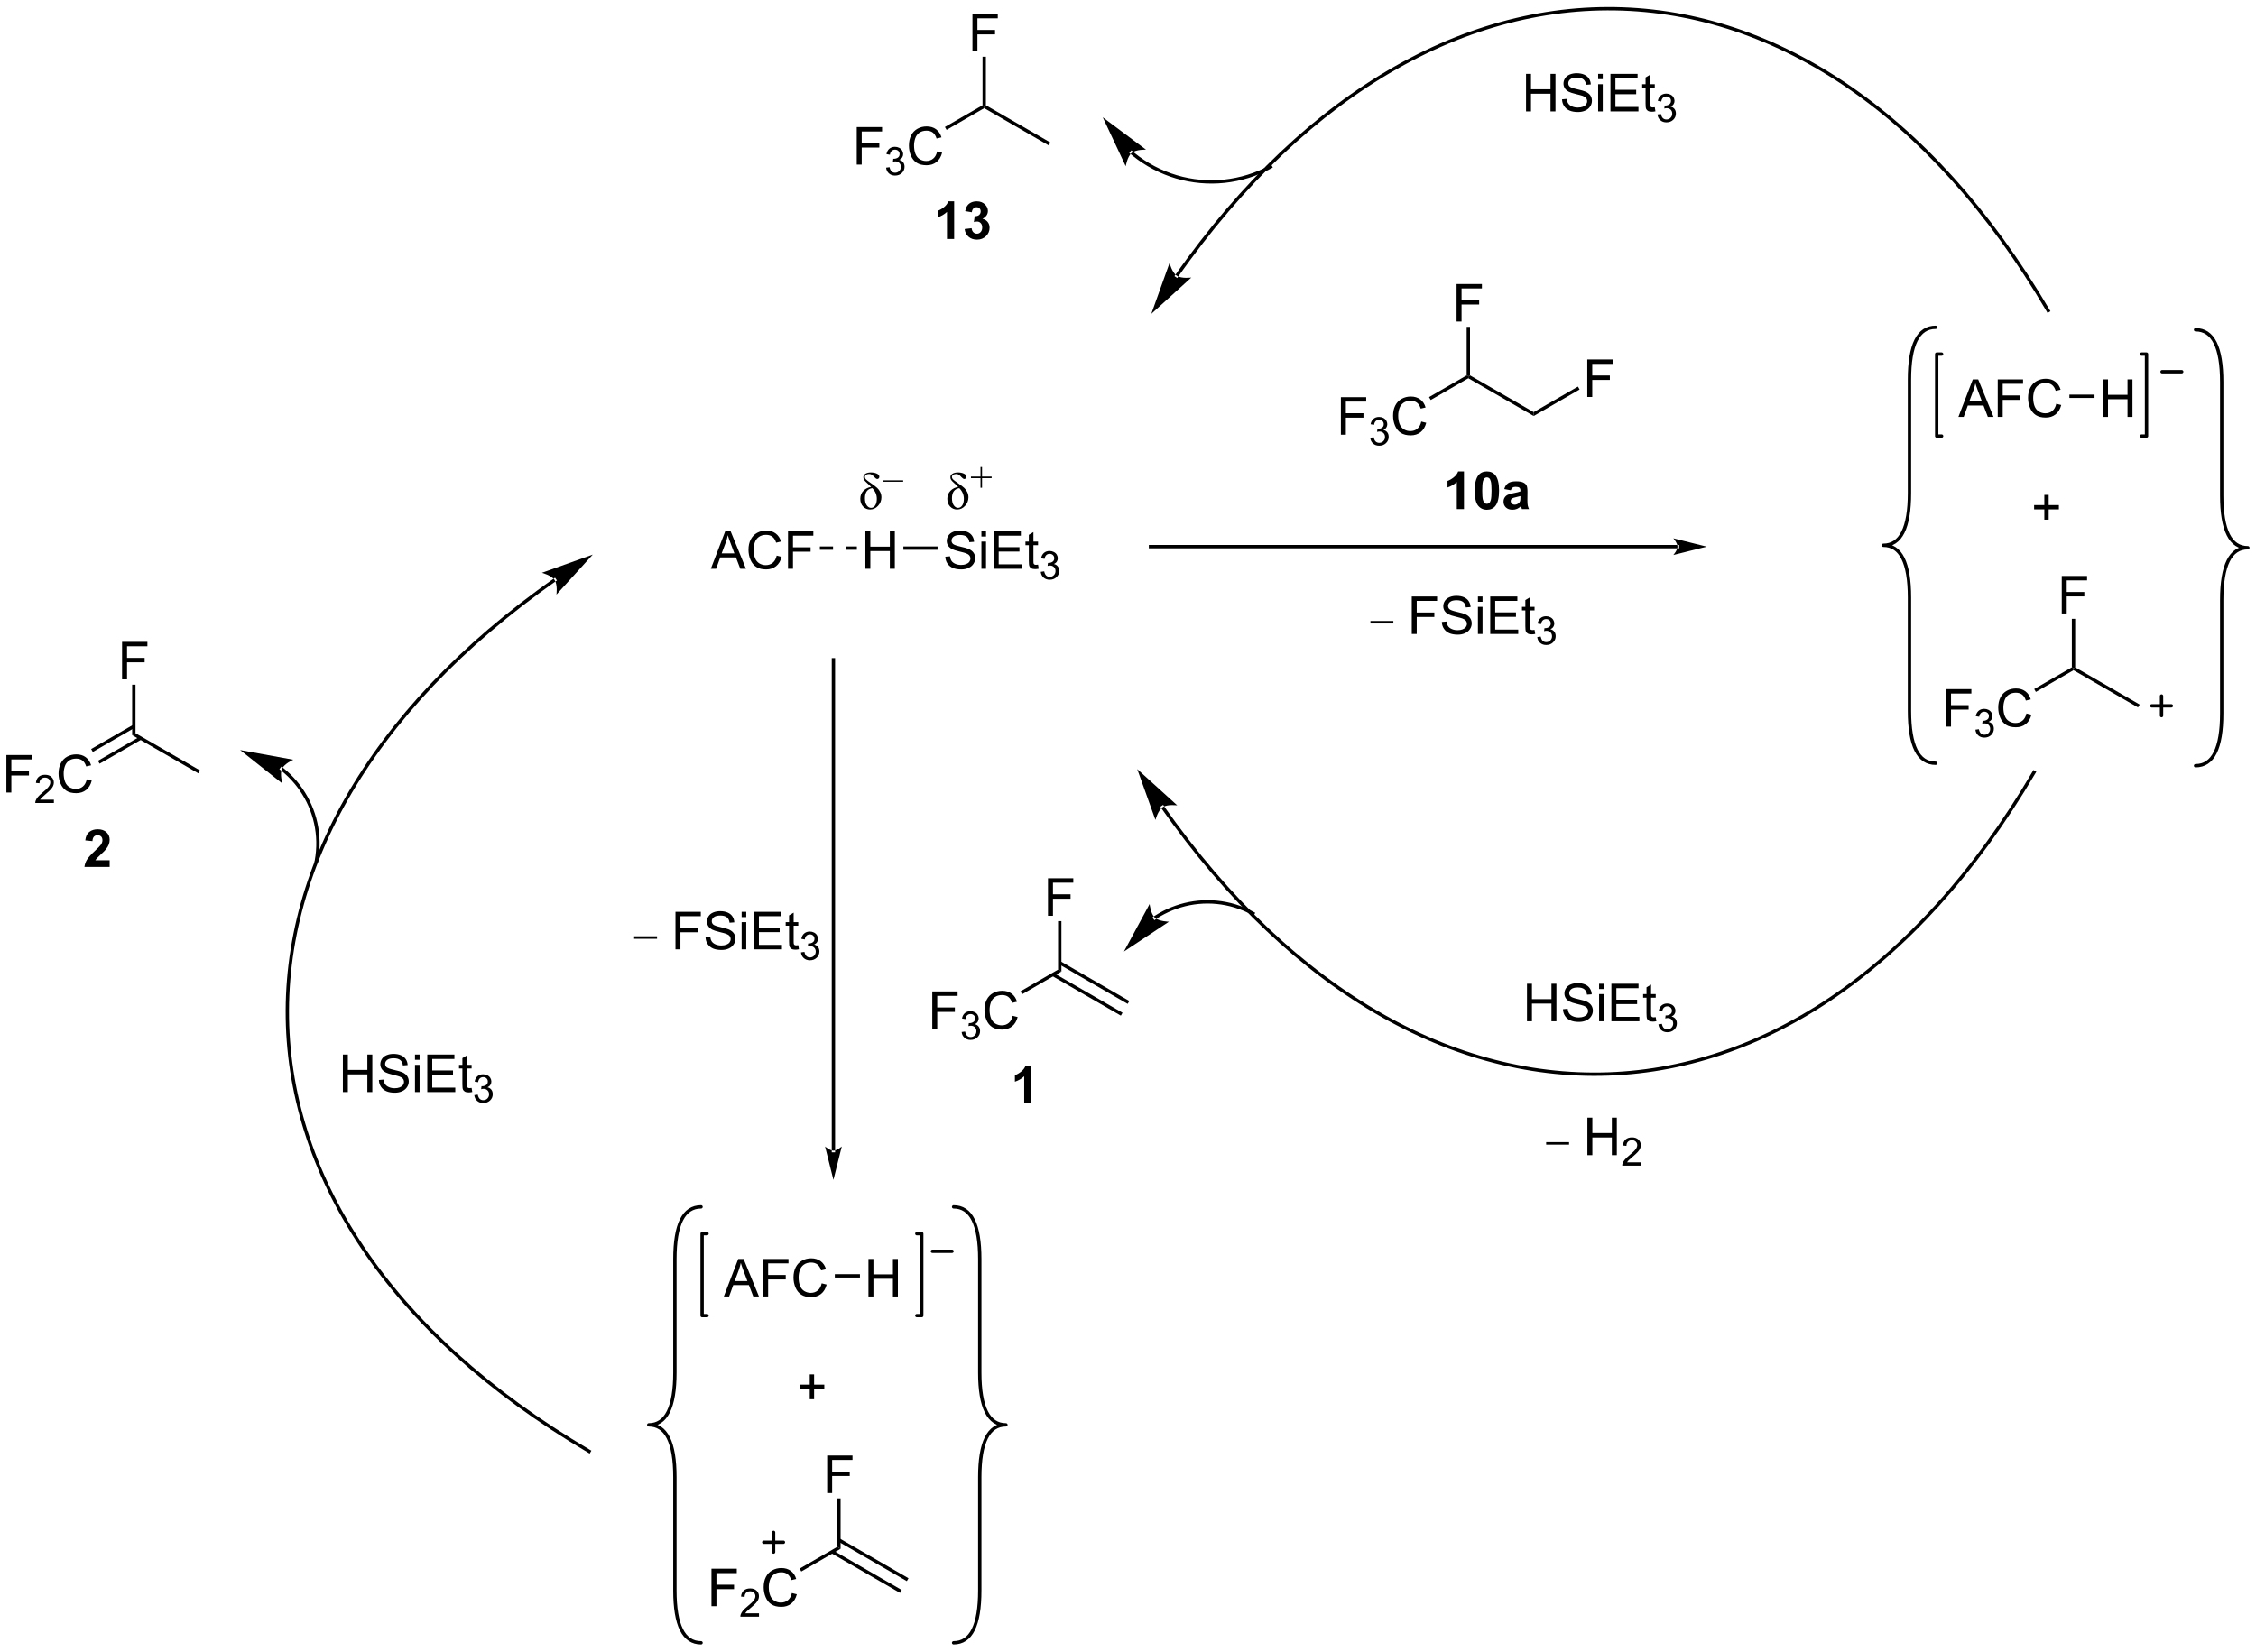 <?xml version="1.0" encoding="UTF-8"?>
<!DOCTYPE svg PUBLIC '-//W3C//DTD SVG 1.0//EN'
          'http://www.w3.org/TR/2001/REC-SVG-20010904/DTD/svg10.dtd'>
<svg stroke-dasharray="none" shape-rendering="auto" xmlns="http://www.w3.org/2000/svg" font-family="'Dialog'" text-rendering="auto" width="945" fill-opacity="1" color-interpolation="auto" color-rendering="auto" preserveAspectRatio="xMidYMid meet" font-size="12px" viewBox="0 0 945 692" fill="black" xmlns:xlink="http://www.w3.org/1999/xlink" stroke="black" image-rendering="auto" stroke-miterlimit="10" stroke-linecap="square" stroke-linejoin="miter" font-style="normal" stroke-width="1" height="692" stroke-dashoffset="0" font-weight="normal" stroke-opacity="1"
><!--Generated by the Batik Graphics2D SVG Generator--><defs id="genericDefs"
  /><g
  ><defs id="defs1"
    ><clipPath clipPathUnits="userSpaceOnUse" id="clipPath1"
      ><path d="M2.338 0.412 L356.519 0.412 L356.519 259.63 L2.338 259.63 L2.338 0.412 Z"
      /></clipPath
      ><clipPath clipPathUnits="userSpaceOnUse" id="clipPath2"
      ><path d="M2.338 0.412 L2.338 259.63 L356.519 259.63 L356.519 0.412 Z"
      /></clipPath
      ><clipPath clipPathUnits="userSpaceOnUse" id="clipPath3"
      ><path d="M0.685 28.878 L0.685 280.889 L345.019 280.889 L345.019 28.878 Z"
      /></clipPath
      ><clipPath clipPathUnits="userSpaceOnUse" id="clipPath4"
      ><path d="M2.016 29.068 L2.016 281.079 L345.8 281.079 L345.8 29.068 Z"
      /></clipPath
    ></defs
    ><g transform="scale(2.667,2.667) translate(-2.338,-0.412) matrix(1.029,0,0,1.029,1.633,-29.292)"
    ><path d="M205.351 95.229 L205.351 89.503 L209.215 89.503 L209.215 90.177 L206.109 90.177 L206.109 91.951 L208.796 91.951 L208.796 92.628 L206.109 92.628 L206.109 95.229 L205.351 95.229 Z" stroke="none" clip-path="url(#clipPath3)"
    /></g
    ><g transform="scale(2.667,2.667) translate(-2.338,-0.412) matrix(1.029,0,0,1.029,1.633,-29.292)"
    ><path d="M209.833 95.695 L210.361 95.624 Q210.453 96.073 210.669 96.271 Q210.888 96.468 211.203 96.468 Q211.574 96.468 211.829 96.21 Q212.087 95.952 212.087 95.572 Q212.087 95.208 211.849 94.974 Q211.613 94.738 211.246 94.738 Q211.097 94.738 210.875 94.796 L210.933 94.333 Q210.986 94.339 211.017 94.339 Q211.355 94.339 211.625 94.163 Q211.894 93.988 211.894 93.62 Q211.894 93.331 211.697 93.142 Q211.501 92.951 211.191 92.951 Q210.882 92.951 210.677 93.144 Q210.472 93.337 210.413 93.724 L209.886 93.63 Q209.984 93.099 210.326 92.808 Q210.669 92.517 211.179 92.517 Q211.531 92.517 211.826 92.667 Q212.123 92.818 212.279 93.079 Q212.435 93.339 212.435 93.632 Q212.435 93.911 212.285 94.14 Q212.136 94.368 211.843 94.503 Q212.224 94.591 212.435 94.868 Q212.646 95.144 212.646 95.56 Q212.646 96.122 212.236 96.515 Q211.826 96.906 211.199 96.906 Q210.634 96.906 210.259 96.57 Q209.886 96.232 209.833 95.695 Z" stroke="none" clip-path="url(#clipPath3)"
    /></g
    ><g transform="scale(2.667,2.667) translate(-2.338,-0.412) matrix(1.029,0,0,1.029,1.633,-29.292)"
    ><path d="M217.621 93.222 L218.379 93.412 Q218.142 94.347 217.523 94.839 Q216.903 95.328 216.01 95.328 Q215.083 95.328 214.502 94.951 Q213.924 94.573 213.619 93.86 Q213.317 93.144 213.317 92.323 Q213.317 91.427 213.658 90.763 Q214.002 90.097 214.632 89.75 Q215.262 89.404 216.02 89.404 Q216.879 89.404 217.465 89.841 Q218.051 90.279 218.283 91.073 L217.536 91.248 Q217.338 90.623 216.958 90.339 Q216.58 90.052 216.004 90.052 Q215.345 90.052 214.9 90.37 Q214.458 90.685 214.278 91.219 Q214.098 91.753 214.098 92.318 Q214.098 93.05 214.312 93.594 Q214.525 94.138 214.973 94.409 Q215.424 94.677 215.947 94.677 Q216.583 94.677 217.023 94.31 Q217.465 93.943 217.621 93.222 Z" stroke="none" clip-path="url(#clipPath3)"
    /></g
    ><g transform="scale(2.667,2.667) translate(-2.338,-0.412) matrix(1.029,0,0,1.029,1.633,-29.292)"
    ><path d="M219.064 89.93 L218.809 89.488 L224.55 86.174 L224.805 86.321 L224.805 86.615 Z" stroke="none" clip-path="url(#clipPath3)"
    /></g
    ><g transform="scale(2.667,2.667) translate(-2.338,-0.412) matrix(1.029,0,0,1.029,1.633,-29.292)"
    ><path d="M224.805 86.615 L224.805 86.321 L225.06 86.174 L234.78 91.785 L234.779 92.374 Z" stroke="none" clip-path="url(#clipPath3)"
    /></g
    ><g transform="scale(2.667,2.667) translate(-2.338,-0.412) matrix(1.029,0,0,1.029,1.633,-29.292)"
    ><path d="M223.011 77.953 L223.011 72.227 L226.876 72.227 L226.876 72.901 L223.769 72.901 L223.769 74.675 L226.457 74.675 L226.457 75.352 L223.769 75.352 L223.769 77.953 L223.011 77.953 Z" stroke="none" clip-path="url(#clipPath3)"
    /></g
    ><g transform="scale(2.667,2.667) translate(-2.338,-0.412) matrix(1.029,0,0,1.029,1.633,-29.292)"
    ><path d="M225.06 86.174 L224.805 86.321 L224.55 86.174 L224.55 78.767 L225.06 78.767 Z" stroke="none" clip-path="url(#clipPath3)"
    /></g
    ><g transform="scale(2.667,2.667) translate(-2.338,-0.412) matrix(1.029,0,0,1.029,1.633,-29.292)"
    ><path d="M242.96 89.471 L242.96 83.744 L246.825 83.744 L246.825 84.419 L243.718 84.419 L243.718 86.192 L246.405 86.192 L246.405 86.869 L243.718 86.869 L243.718 89.471 L242.96 89.471 Z" stroke="none" clip-path="url(#clipPath3)"
    /></g
    ><g transform="scale(2.667,2.667) translate(-2.338,-0.412) matrix(1.029,0,0,1.029,1.633,-29.292)"
    ><path d="M234.779 92.374 L234.78 91.785 L241.532 87.886 L241.788 88.328 Z" stroke="none" clip-path="url(#clipPath3)"
    /></g
    ><g transform="scale(2.667,2.667) translate(-2.338,-0.412) matrix(1.029,0,0,1.029,1.633,-29.292)"
    ><path d="M224.14 106.59 L223.044 106.59 L223.044 102.452 Q222.442 103.015 221.625 103.286 L221.625 102.288 Q222.054 102.148 222.557 101.757 Q223.062 101.364 223.25 100.84 L224.14 100.84 L224.14 106.59 ZM227.637 100.84 Q228.47 100.84 228.939 101.434 Q229.496 102.137 229.496 103.765 Q229.496 105.39 228.933 106.101 Q228.47 106.689 227.637 106.689 Q226.801 106.689 226.288 106.046 Q225.777 105.403 225.777 103.754 Q225.777 102.137 226.34 101.426 Q226.806 100.84 227.637 100.84 ZM227.637 101.749 Q227.439 101.749 227.282 101.877 Q227.126 102.004 227.04 102.333 Q226.926 102.757 226.926 103.765 Q226.926 104.773 227.027 105.15 Q227.129 105.528 227.282 105.653 Q227.439 105.778 227.637 105.778 Q227.837 105.778 227.993 105.65 Q228.15 105.523 228.236 105.195 Q228.347 104.773 228.347 103.765 Q228.347 102.757 228.246 102.382 Q228.144 102.004 227.991 101.877 Q227.837 101.749 227.637 101.749 ZM231.286 103.708 L230.289 103.528 Q230.458 102.926 230.867 102.637 Q231.279 102.348 232.086 102.348 Q232.82 102.348 233.179 102.523 Q233.539 102.695 233.685 102.963 Q233.833 103.231 233.833 103.945 L233.82 105.226 Q233.82 105.773 233.872 106.033 Q233.927 106.293 234.07 106.59 L232.984 106.59 Q232.942 106.481 232.88 106.265 Q232.851 106.168 232.841 106.137 Q232.56 106.411 232.239 106.549 Q231.919 106.684 231.554 106.684 Q230.914 106.684 230.544 106.338 Q230.177 105.989 230.177 105.458 Q230.177 105.106 230.344 104.83 Q230.513 104.554 230.815 104.408 Q231.117 104.262 231.687 104.153 Q232.458 104.007 232.755 103.882 L232.755 103.773 Q232.755 103.458 232.599 103.322 Q232.442 103.187 232.008 103.187 Q231.716 103.187 231.552 103.304 Q231.388 103.418 231.286 103.708 ZM232.755 104.598 Q232.544 104.668 232.086 104.767 Q231.63 104.864 231.489 104.958 Q231.273 105.109 231.273 105.343 Q231.273 105.575 231.445 105.744 Q231.617 105.911 231.883 105.911 Q232.179 105.911 232.45 105.715 Q232.648 105.567 232.711 105.351 Q232.755 105.21 232.755 104.817 L232.755 104.598 Z" stroke="none" clip-path="url(#clipPath3)"
    /></g
    ><g transform="scale(2.667,2.667) translate(-2.338,-0.412) matrix(1.029,0,0,1.029,1.633,-29.292)"
    ><path d="M209.864 124.048 L209.864 123.667 L213.36 123.667 L213.36 124.048 L209.864 124.048 Z" stroke="none" clip-path="url(#clipPath3)"
    /></g
    ><g transform="scale(2.667,2.667) translate(-2.338,-0.412) matrix(1.029,0,0,1.029,1.633,-29.292)"
    ><path d="M216.171 125.655 L216.171 119.928 L220.036 119.928 L220.036 120.603 L216.929 120.603 L216.929 122.376 L219.617 122.376 L219.617 123.053 L216.929 123.053 L216.929 125.655 L216.171 125.655 ZM220.761 123.814 L221.477 123.751 Q221.527 124.181 221.712 124.457 Q221.899 124.733 222.29 124.902 Q222.68 125.071 223.167 125.071 Q223.602 125.071 223.933 124.944 Q224.266 124.814 224.428 124.59 Q224.589 124.366 224.589 124.1 Q224.589 123.829 224.433 123.629 Q224.277 123.428 223.917 123.29 Q223.688 123.202 222.899 123.011 Q222.11 122.821 221.792 122.655 Q221.383 122.439 221.18 122.121 Q220.98 121.803 220.98 121.407 Q220.98 120.975 221.225 120.597 Q221.472 120.22 221.944 120.025 Q222.417 119.829 222.995 119.829 Q223.633 119.829 224.118 120.035 Q224.605 120.241 224.865 120.639 Q225.128 121.037 225.149 121.54 L224.423 121.595 Q224.363 121.053 224.024 120.777 Q223.688 120.499 223.027 120.499 Q222.339 120.499 222.024 120.751 Q221.712 121.001 221.712 121.358 Q221.712 121.665 221.933 121.866 Q222.152 122.064 223.076 122.275 Q224.001 122.483 224.345 122.639 Q224.845 122.868 225.082 123.222 Q225.321 123.577 225.321 124.037 Q225.321 124.493 225.058 124.9 Q224.798 125.303 224.305 125.53 Q223.816 125.754 223.204 125.754 Q222.425 125.754 221.899 125.527 Q221.376 125.298 221.076 124.845 Q220.777 124.389 220.761 123.814 ZM226.269 120.735 L226.269 119.928 L226.972 119.928 L226.972 120.735 L226.269 120.735 ZM226.269 125.655 L226.269 121.506 L226.972 121.506 L226.972 125.655 L226.269 125.655 ZM228.148 125.655 L228.148 119.928 L232.288 119.928 L232.288 120.603 L228.906 120.603 L228.906 122.358 L232.075 122.358 L232.075 123.03 L228.906 123.03 L228.906 124.978 L232.421 124.978 L232.421 125.655 L228.148 125.655 ZM234.913 125.025 L235.015 125.647 Q234.718 125.709 234.484 125.709 Q234.101 125.709 233.89 125.59 Q233.679 125.467 233.593 125.269 Q233.507 125.071 233.507 124.439 L233.507 122.053 L232.992 122.053 L232.992 121.506 L233.507 121.506 L233.507 120.478 L234.208 120.056 L234.208 121.506 L234.913 121.506 L234.913 122.053 L234.208 122.053 L234.208 124.478 Q234.208 124.78 234.244 124.866 Q234.281 124.952 234.364 125.004 Q234.45 125.053 234.606 125.053 Q234.723 125.053 234.913 125.025 Z" stroke="none" clip-path="url(#clipPath3)"
    /></g
    ><g transform="scale(2.667,2.667) translate(-2.338,-0.412) matrix(1.029,0,0,1.029,1.633,-29.292)"
    ><path d="M235.326 126.12 L235.853 126.05 Q235.945 126.499 236.161 126.696 Q236.38 126.893 236.695 126.893 Q237.066 126.893 237.322 126.636 Q237.579 126.378 237.579 125.997 Q237.579 125.634 237.341 125.399 Q237.105 125.163 236.738 125.163 Q236.589 125.163 236.367 125.222 L236.425 124.759 Q236.478 124.764 236.509 124.764 Q236.847 124.764 237.117 124.589 Q237.386 124.413 237.386 124.046 Q237.386 123.757 237.189 123.567 Q236.994 123.376 236.683 123.376 Q236.374 123.376 236.169 123.569 Q235.964 123.763 235.906 124.149 L235.378 124.055 Q235.476 123.524 235.818 123.233 Q236.161 122.942 236.671 122.942 Q237.023 122.942 237.318 123.093 Q237.615 123.243 237.771 123.505 Q237.927 123.764 237.927 124.057 Q237.927 124.337 237.777 124.565 Q237.628 124.794 237.335 124.928 Q237.716 125.016 237.927 125.294 Q238.138 125.569 238.138 125.985 Q238.138 126.548 237.728 126.94 Q237.318 127.331 236.691 127.331 Q236.126 127.331 235.751 126.995 Q235.378 126.657 235.326 126.12 Z" stroke="none" clip-path="url(#clipPath3)"
    /></g
    ><g transform="scale(2.667,2.667) translate(-2.338,-0.412) matrix(1.029,0,0,1.029,1.633,-29.292)"
    ><path d="M299.606 92.514 L301.807 86.787 L302.625 86.787 L304.968 92.514 L304.104 92.514 L303.437 90.779 L301.041 90.779 L300.414 92.514 L299.606 92.514 ZM301.26 90.162 L303.203 90.162 L302.604 88.576 Q302.33 87.852 302.197 87.389 Q302.088 87.938 301.89 88.483 L301.26 90.162 ZM305.611 92.514 L305.611 86.787 L309.476 86.787 L309.476 87.462 L306.369 87.462 L306.369 89.235 L309.057 89.235 L309.057 89.912 L306.369 89.912 L306.369 92.514 L305.611 92.514 ZM314.545 90.506 L315.303 90.696 Q315.066 91.631 314.446 92.123 Q313.826 92.613 312.933 92.613 Q312.006 92.613 311.425 92.235 Q310.847 91.858 310.543 91.144 Q310.24 90.428 310.24 89.608 Q310.24 88.712 310.582 88.048 Q310.925 87.381 311.555 87.035 Q312.186 86.688 312.943 86.688 Q313.803 86.688 314.389 87.126 Q314.975 87.563 315.207 88.358 L314.459 88.532 Q314.261 87.907 313.881 87.623 Q313.503 87.337 312.928 87.337 Q312.269 87.337 311.824 87.654 Q311.381 87.97 311.201 88.504 Q311.022 89.037 311.022 89.602 Q311.022 90.334 311.235 90.879 Q311.449 91.423 311.897 91.694 Q312.347 91.962 312.871 91.962 Q313.506 91.962 313.946 91.595 Q314.389 91.227 314.545 90.506 Z" stroke="none" clip-path="url(#clipPath3)"
    /></g
    ><g transform="scale(2.667,2.667) translate(-2.338,-0.412) matrix(1.029,0,0,1.029,1.633,-29.292)"
    ><path d="M321.684 92.514 L321.684 86.787 L322.442 86.787 L322.442 89.139 L325.419 89.139 L325.419 86.787 L326.176 86.787 L326.176 92.514 L325.419 92.514 L325.419 89.813 L322.442 89.813 L322.442 92.514 L321.684 92.514 Z" stroke="none" clip-path="url(#clipPath3)"
    /></g
    ><g transform="scale(2.667,2.667) translate(-2.338,-0.412) matrix(1.029,0,0,1.029,1.633,-29.292)"
    ><path d="M316.55 89.619 L316.55 89.109 L320.384 89.109 L320.384 89.619 Z" stroke="none" clip-path="url(#clipPath3)"
    /></g
    ><g stroke-width="0.51" transform="scale(2.667,2.667) translate(-2.338,-0.412) matrix(1.029,0,0,1.029,1.633,-29.292)" stroke-linejoin="round" stroke-linecap="round"
    ><path fill="none" d="M327.568 95.435 L328.319 95.435 L328.319 82.926 L327.568 82.926" clip-path="url(#clipPath3)"
    /></g
    ><g stroke-width="0.51" transform="scale(2.667,2.667) translate(-2.338,-0.412) matrix(1.029,0,0,1.029,1.633,-29.292)" stroke-linejoin="round" stroke-linecap="round"
    ><path fill="none" d="M297.044 82.926 L296.294 82.926 L296.294 95.435 L297.044 95.435" clip-path="url(#clipPath3)"
    /></g
    ><g transform="scale(2.667,2.667) translate(-2.338,-0.412) matrix(1.029,0,0,1.029,1.633,-29.292)"
    ><path d="M312.724 108.199 L312.724 106.629 L311.164 106.629 L311.164 105.972 L312.724 105.972 L312.724 104.415 L313.388 104.415 L313.388 105.972 L314.945 105.972 L314.945 106.629 L313.388 106.629 L313.388 108.199 L312.724 108.199 Z" stroke="none" clip-path="url(#clipPath3)"
    /></g
    ><g transform="scale(2.667,2.667) translate(-2.338,-0.412) matrix(1.029,0,0,1.029,1.633,-29.292)"
    ><path d="M297.721 139.797 L297.721 134.07 L301.586 134.07 L301.586 134.745 L298.479 134.745 L298.479 136.518 L301.167 136.518 L301.167 137.195 L298.479 137.195 L298.479 139.797 L297.721 139.797 Z" stroke="none" clip-path="url(#clipPath3)"
    /></g
    ><g transform="scale(2.667,2.667) translate(-2.338,-0.412) matrix(1.029,0,0,1.029,1.633,-29.292)"
    ><path d="M302.204 140.262 L302.731 140.192 Q302.823 140.641 303.04 140.838 Q303.259 141.036 303.573 141.036 Q303.944 141.036 304.2 140.778 Q304.458 140.52 304.458 140.139 Q304.458 139.776 304.219 139.541 Q303.983 139.305 303.616 139.305 Q303.467 139.305 303.245 139.364 L303.303 138.901 Q303.356 138.907 303.387 138.907 Q303.725 138.907 303.995 138.731 Q304.264 138.555 304.264 138.188 Q304.264 137.899 304.067 137.709 Q303.872 137.518 303.561 137.518 Q303.253 137.518 303.048 137.711 Q302.842 137.905 302.784 138.291 L302.257 138.198 Q302.354 137.666 302.696 137.375 Q303.04 137.084 303.55 137.084 Q303.901 137.084 304.196 137.235 Q304.493 137.385 304.649 137.647 Q304.805 137.907 304.805 138.2 Q304.805 138.479 304.655 138.707 Q304.507 138.936 304.214 139.071 Q304.594 139.159 304.805 139.436 Q305.016 139.711 305.016 140.127 Q305.016 140.69 304.606 141.082 Q304.196 141.473 303.569 141.473 Q303.005 141.473 302.63 141.137 Q302.257 140.799 302.204 140.262 Z" stroke="none" clip-path="url(#clipPath3)"
    /></g
    ><g transform="scale(2.667,2.667) translate(-2.338,-0.412) matrix(1.029,0,0,1.029,1.633,-29.292)"
    ><path d="M309.992 137.789 L310.75 137.979 Q310.513 138.914 309.893 139.406 Q309.273 139.896 308.38 139.896 Q307.453 139.896 306.872 139.518 Q306.294 139.141 305.989 138.427 Q305.687 137.711 305.687 136.891 Q305.687 135.995 306.028 135.331 Q306.372 134.664 307.002 134.318 Q307.632 133.971 308.39 133.971 Q309.25 133.971 309.836 134.409 Q310.422 134.846 310.653 135.641 L309.906 135.815 Q309.708 135.19 309.328 134.906 Q308.95 134.62 308.375 134.62 Q307.716 134.62 307.271 134.938 Q306.828 135.253 306.648 135.786 Q306.469 136.32 306.469 136.886 Q306.469 137.617 306.682 138.161 Q306.896 138.706 307.344 138.977 Q307.794 139.245 308.317 139.245 Q308.953 139.245 309.393 138.878 Q309.836 138.511 309.992 137.789 Z" stroke="none" clip-path="url(#clipPath3)"
    /></g
    ><g transform="scale(2.667,2.667) translate(-2.338,-0.412) matrix(1.029,0,0,1.029,1.633,-29.292)"
    ><path d="M311.434 134.498 L311.179 134.056 L316.921 130.741 L317.176 130.888 L317.176 131.183 Z" stroke="none" clip-path="url(#clipPath3)"
    /></g
    ><g transform="scale(2.667,2.667) translate(-2.338,-0.412) matrix(1.029,0,0,1.029,1.633,-29.292)"
    ><path d="M317.176 131.183 L317.176 130.888 L317.431 130.741 L327.277 136.426 L327.022 136.868 Z" stroke="none" clip-path="url(#clipPath3)"
    /></g
    ><g transform="scale(2.667,2.667) translate(-2.338,-0.412) matrix(1.029,0,0,1.029,1.633,-29.292)"
    ><path d="M315.382 122.521 L315.382 116.794 L319.246 116.794 L319.246 117.469 L316.14 117.469 L316.14 119.242 L318.827 119.242 L318.827 119.919 L316.14 119.919 L316.14 122.521 L315.382 122.521 Z" stroke="none" clip-path="url(#clipPath3)"
    /></g
    ><g transform="scale(2.667,2.667) translate(-2.338,-0.412) matrix(1.029,0,0,1.029,1.633,-29.292)"
    ><path d="M317.431 130.741 L317.176 130.888 L316.921 130.741 L316.921 123.335 L317.431 123.335 Z" stroke="none" clip-path="url(#clipPath3)"
    /></g
    ><g stroke-width="0.51" transform="scale(2.667,2.667) translate(-2.338,-0.412) matrix(1.029,0,0,1.029,1.633,-29.292)" stroke-linejoin="round" stroke-linecap="round"
    ><path fill="none" d="M329.113 136.622 L332.113 136.622 M330.613 135.122 L330.613 138.122" clip-path="url(#clipPath3)"
    /></g
    ><g stroke-width="0.51" transform="scale(2.667,2.667) translate(-2.338,-0.412) matrix(1.029,0,0,1.029,1.633,-29.292)" stroke-linejoin="round" stroke-linecap="round"
    ><path fill="none" d="M330.693 85.614 L333.693 85.614" clip-path="url(#clipPath3)"
    /></g
    ><g stroke-width="0.51" transform="scale(2.667,2.667) translate(-2.338,-0.412) matrix(1.029,0,0,1.029,1.633,-29.292)" stroke-linejoin="round" stroke-linecap="round"
    ><path fill="none" d="M335.805 145.761 Q339.798 145.761 339.798 137.774 L339.798 120.472 Q339.798 112.486 343.791 112.486 Q339.798 112.486 339.798 104.499 L339.798 87.197 Q339.798 79.21 335.805 79.21" clip-path="url(#clipPath3)"
    /></g
    ><g stroke-width="0.51" transform="scale(2.667,2.667) translate(-2.338,-0.412) matrix(1.029,0,0,1.029,1.633,-29.292)" stroke-linejoin="round" stroke-linecap="round"
    ><path fill="none" d="M296.131 78.835 Q292.138 78.835 292.138 86.822 L292.138 104.124 Q292.138 112.111 288.145 112.111 Q292.138 112.111 292.138 120.097 L292.138 137.399 Q292.138 145.386 296.131 145.386" clip-path="url(#clipPath3)"
    /></g
    ><g transform="scale(2.667,2.667) translate(-2.338,-0.412) matrix(1.029,0,0,1.029,1.633,-29.292)"
    ><path d="M236.684 203.61 L236.684 203.229 L240.18 203.229 L240.18 203.61 L236.684 203.61 Z" stroke="none" clip-path="url(#clipPath3)"
    /></g
    ><g transform="scale(2.667,2.667) translate(-2.338,-0.412) matrix(1.029,0,0,1.029,1.633,-29.292)"
    ><path d="M242.976 205.216 L242.976 199.49 L243.734 199.49 L243.734 201.841 L246.71 201.841 L246.71 199.49 L247.468 199.49 L247.468 205.216 L246.71 205.216 L246.71 202.516 L243.734 202.516 L243.734 205.216 L242.976 205.216 Z" stroke="none" clip-path="url(#clipPath3)"
    /></g
    ><g transform="scale(2.667,2.667) translate(-2.338,-0.412) matrix(1.029,0,0,1.029,1.633,-29.292)"
    ><path d="M251.134 206.309 L251.134 206.816 L248.294 206.816 Q248.288 206.625 248.357 206.449 Q248.464 206.16 248.702 205.879 Q248.943 205.597 249.394 205.228 Q250.093 204.654 250.339 204.318 Q250.585 203.982 250.585 203.684 Q250.585 203.371 250.361 203.156 Q250.138 202.939 249.777 202.939 Q249.396 202.939 249.167 203.168 Q248.939 203.396 248.937 203.801 L248.394 203.746 Q248.45 203.139 248.814 202.822 Q249.177 202.504 249.788 202.504 Q250.407 202.504 250.767 202.847 Q251.128 203.189 251.128 203.695 Q251.128 203.953 251.023 204.203 Q250.917 204.451 250.671 204.726 Q250.427 205.002 249.859 205.482 Q249.384 205.881 249.249 206.023 Q249.114 206.166 249.027 206.309 L251.134 206.309 Z" stroke="none" clip-path="url(#clipPath3)"
    /></g
    ><g transform="scale(2.667,2.667) translate(-2.338,-0.412) matrix(1.029,0,0,1.029,1.633,-29.292)"
    ><path d="M131.455 53.991 L131.455 48.265 L135.32 48.265 L135.32 48.939 L132.213 48.939 L132.213 50.713 L134.901 50.713 L134.901 51.39 L132.213 51.39 L132.213 53.991 L131.455 53.991 Z" stroke="none" clip-path="url(#clipPath3)"
    /></g
    ><g transform="scale(2.667,2.667) translate(-2.338,-0.412) matrix(1.029,0,0,1.029,1.633,-29.292)"
    ><path d="M135.938 54.456 L136.465 54.386 Q136.557 54.835 136.774 55.033 Q136.992 55.23 137.307 55.23 Q137.678 55.23 137.934 54.972 Q138.192 54.714 138.192 54.333 Q138.192 53.97 137.953 53.736 Q137.717 53.499 137.35 53.499 Q137.201 53.499 136.979 53.558 L137.037 53.095 Q137.09 53.101 137.121 53.101 Q137.459 53.101 137.729 52.925 Q137.998 52.749 137.998 52.382 Q137.998 52.093 137.801 51.904 Q137.606 51.712 137.295 51.712 Q136.987 51.712 136.781 51.906 Q136.576 52.099 136.518 52.486 L135.99 52.392 Q136.088 51.861 136.43 51.57 Q136.774 51.279 137.283 51.279 Q137.635 51.279 137.93 51.429 Q138.227 51.58 138.383 51.841 Q138.539 52.101 138.539 52.394 Q138.539 52.673 138.389 52.902 Q138.24 53.13 137.947 53.265 Q138.328 53.353 138.539 53.63 Q138.75 53.906 138.75 54.322 Q138.75 54.884 138.34 55.277 Q137.93 55.667 137.303 55.667 Q136.738 55.667 136.363 55.331 Q135.99 54.993 135.938 54.456 Z" stroke="none" clip-path="url(#clipPath3)"
    /></g
    ><g transform="scale(2.667,2.667) translate(-2.338,-0.412) matrix(1.029,0,0,1.029,1.633,-29.292)"
    ><path d="M143.726 51.983 L144.483 52.173 Q144.247 53.108 143.627 53.601 Q143.007 54.09 142.114 54.09 Q141.187 54.09 140.606 53.713 Q140.028 53.335 139.723 52.621 Q139.421 51.905 139.421 51.085 Q139.421 50.189 139.762 49.525 Q140.106 48.858 140.736 48.512 Q141.366 48.166 142.124 48.166 Q142.983 48.166 143.57 48.603 Q144.155 49.041 144.387 49.835 L143.64 50.009 Q143.442 49.384 143.062 49.101 Q142.684 48.814 142.108 48.814 Q141.45 48.814 141.004 49.132 Q140.562 49.447 140.382 49.981 Q140.202 50.515 140.202 51.08 Q140.202 51.812 140.416 52.356 Q140.629 52.9 141.077 53.171 Q141.528 53.439 142.051 53.439 Q142.687 53.439 143.127 53.072 Q143.57 52.705 143.726 51.983 Z" stroke="none" clip-path="url(#clipPath3)"
    /></g
    ><g transform="scale(2.667,2.667) translate(-2.338,-0.412) matrix(1.029,0,0,1.029,1.633,-29.292)"
    ><path d="M145.168 48.692 L144.913 48.25 L150.654 44.935 L150.909 45.083 L150.909 45.377 Z" stroke="none" clip-path="url(#clipPath3)"
    /></g
    ><g transform="scale(2.667,2.667) translate(-2.338,-0.412) matrix(1.029,0,0,1.029,1.633,-29.292)"
    ><path d="M150.909 45.377 L150.909 45.083 L151.165 44.935 L161.011 50.62 L160.756 51.062 Z" stroke="none" clip-path="url(#clipPath3)"
    /></g
    ><g transform="scale(2.667,2.667) translate(-2.338,-0.412) matrix(1.029,0,0,1.029,1.633,-29.292)"
    ><path d="M149.116 36.715 L149.116 30.989 L152.98 30.989 L152.98 31.663 L149.874 31.663 L149.874 33.437 L152.561 33.437 L152.561 34.114 L149.874 34.114 L149.874 36.715 L149.116 36.715 Z" stroke="none" clip-path="url(#clipPath3)"
    /></g
    ><g transform="scale(2.667,2.667) translate(-2.338,-0.412) matrix(1.029,0,0,1.029,1.633,-29.292)"
    ><path d="M151.165 44.935 L150.909 45.083 L150.654 44.935 L150.654 37.529 L151.165 37.529 Z" stroke="none" clip-path="url(#clipPath3)"
    /></g
    ><g transform="scale(2.667,2.667) translate(-2.338,-0.412) matrix(1.029,0,0,1.029,1.633,-29.292)"
    ><path d="M146.322 65.352 L145.226 65.352 L145.226 61.214 Q144.624 61.777 143.806 62.047 L143.806 61.05 Q144.236 60.91 144.739 60.519 Q145.244 60.126 145.431 59.602 L146.322 59.602 L146.322 65.352 ZM147.925 63.831 L148.987 63.704 Q149.037 64.11 149.258 64.326 Q149.482 64.54 149.8 64.54 Q150.138 64.54 150.37 64.282 Q150.605 64.024 150.605 63.587 Q150.605 63.172 150.381 62.93 Q150.159 62.688 149.839 62.688 Q149.628 62.688 149.334 62.769 L149.456 61.876 Q149.901 61.886 150.136 61.683 Q150.37 61.477 150.37 61.136 Q150.37 60.847 150.198 60.675 Q150.026 60.503 149.74 60.503 Q149.459 60.503 149.258 60.699 Q149.06 60.894 149.019 61.269 L148.006 61.097 Q148.112 60.579 148.323 60.269 Q148.537 59.956 148.917 59.779 Q149.3 59.602 149.771 59.602 Q150.581 59.602 151.068 60.118 Q151.472 60.54 151.472 61.071 Q151.472 61.824 150.646 62.274 Q151.138 62.378 151.433 62.745 Q151.73 63.113 151.73 63.633 Q151.73 64.386 151.178 64.92 Q150.628 65.451 149.808 65.451 Q149.029 65.451 148.516 65.003 Q148.006 64.555 147.925 63.831 Z" stroke="none" clip-path="url(#clipPath3)"
    /></g
    ><g transform="scale(2.667,2.667) translate(-2.338,-0.412) matrix(1.029,0,0,1.029,1.633,-29.292)"
    ><path d="M109.182 115.695 L111.383 109.968 L112.2 109.968 L114.544 115.695 L113.68 115.695 L113.013 113.96 L110.617 113.96 L109.989 115.695 L109.182 115.695 ZM110.836 113.343 L112.778 113.343 L112.18 111.757 Q111.906 111.033 111.773 110.57 Q111.664 111.119 111.466 111.664 L110.836 113.343 ZM119.234 113.687 L119.992 113.877 Q119.755 114.812 119.135 115.304 Q118.515 115.794 117.622 115.794 Q116.695 115.794 116.114 115.416 Q115.536 115.039 115.232 114.325 Q114.93 113.609 114.93 112.789 Q114.93 111.893 115.271 111.229 Q115.614 110.562 116.245 110.216 Q116.875 109.869 117.633 109.869 Q118.492 109.869 119.078 110.307 Q119.664 110.744 119.896 111.539 L119.148 111.713 Q118.95 111.088 118.57 110.804 Q118.192 110.518 117.617 110.518 Q116.958 110.518 116.513 110.835 Q116.07 111.15 115.89 111.684 Q115.711 112.218 115.711 112.783 Q115.711 113.515 115.924 114.059 Q116.138 114.604 116.586 114.874 Q117.036 115.143 117.56 115.143 Q118.195 115.143 118.635 114.775 Q119.078 114.408 119.234 113.687 ZM120.965 115.695 L120.965 109.968 L124.829 109.968 L124.829 110.643 L121.722 110.643 L121.722 112.416 L124.41 112.416 L124.41 113.093 L121.722 113.093 L121.722 115.695 L120.965 115.695 Z" stroke="none" clip-path="url(#clipPath3)"
    /></g
    ><g transform="scale(2.667,2.667) translate(-2.338,-0.412) matrix(1.029,0,0,1.029,1.633,-29.292)"
    ><path d="M132.773 115.695 L132.773 109.968 L133.53 109.968 L133.53 112.32 L136.507 112.32 L136.507 109.968 L137.265 109.968 L137.265 115.695 L136.507 115.695 L136.507 112.994 L133.53 112.994 L133.53 115.695 L132.773 115.695 Z" stroke="none" clip-path="url(#clipPath3)"
    /></g
    ><g transform="scale(2.667,2.667) translate(-2.338,-0.412) matrix(1.029,0,0,1.029,1.633,-29.292)"
    ><path d="M125.826 112.8 L127.838 112.8 L127.838 112.29 L125.826 112.29 ZM129.851 112.8 L131.473 112.8 L131.473 112.29 L129.851 112.29 Z" stroke="none" clip-path="url(#clipPath3)"
    /></g
    ><g transform="scale(2.667,2.667) translate(-2.338,-0.412) matrix(1.029,0,0,1.029,1.633,-29.292)"
    ><path d="M144.975 113.854 L145.691 113.791 Q145.741 114.221 145.925 114.497 Q146.113 114.773 146.504 114.942 Q146.894 115.112 147.381 115.112 Q147.816 115.112 148.147 114.984 Q148.48 114.854 148.642 114.63 Q148.803 114.406 148.803 114.14 Q148.803 113.869 148.647 113.669 Q148.491 113.468 148.131 113.33 Q147.902 113.242 147.113 113.052 Q146.324 112.862 146.006 112.695 Q145.597 112.479 145.394 112.161 Q145.194 111.843 145.194 111.447 Q145.194 111.015 145.439 110.638 Q145.686 110.26 146.157 110.065 Q146.631 109.869 147.209 109.869 Q147.847 109.869 148.332 110.075 Q148.819 110.281 149.079 110.679 Q149.342 111.078 149.363 111.58 L148.636 111.635 Q148.577 111.093 148.238 110.817 Q147.902 110.539 147.241 110.539 Q146.553 110.539 146.238 110.791 Q145.925 111.041 145.925 111.398 Q145.925 111.705 146.147 111.906 Q146.366 112.104 147.29 112.315 Q148.215 112.523 148.558 112.679 Q149.058 112.908 149.295 113.263 Q149.535 113.617 149.535 114.078 Q149.535 114.533 149.272 114.94 Q149.011 115.343 148.519 115.57 Q148.03 115.794 147.418 115.794 Q146.639 115.794 146.113 115.567 Q145.59 115.338 145.29 114.885 Q144.991 114.429 144.975 113.854 ZM150.483 110.775 L150.483 109.968 L151.186 109.968 L151.186 110.775 L150.483 110.775 ZM150.483 115.695 L150.483 111.546 L151.186 111.546 L151.186 115.695 L150.483 115.695 ZM152.362 115.695 L152.362 109.968 L156.502 109.968 L156.502 110.643 L153.119 110.643 L153.119 112.398 L156.289 112.398 L156.289 113.07 L153.119 113.07 L153.119 115.018 L156.635 115.018 L156.635 115.695 L152.362 115.695 ZM159.127 115.065 L159.229 115.687 Q158.932 115.749 158.698 115.749 Q158.315 115.749 158.104 115.63 Q157.893 115.507 157.807 115.309 Q157.721 115.112 157.721 114.479 L157.721 112.093 L157.205 112.093 L157.205 111.546 L157.721 111.546 L157.721 110.518 L158.422 110.096 L158.422 111.546 L159.127 111.546 L159.127 112.093 L158.422 112.093 L158.422 114.518 Q158.422 114.82 158.458 114.906 Q158.494 114.992 158.578 115.044 Q158.664 115.093 158.82 115.093 Q158.937 115.093 159.127 115.065 Z" stroke="none" clip-path="url(#clipPath3)"
    /></g
    ><g transform="scale(2.667,2.667) translate(-2.338,-0.412) matrix(1.029,0,0,1.029,1.633,-29.292)"
    ><path d="M159.54 116.16 L160.067 116.09 Q160.159 116.539 160.375 116.736 Q160.594 116.933 160.909 116.933 Q161.28 116.933 161.536 116.676 Q161.793 116.418 161.793 116.037 Q161.793 115.674 161.555 115.439 Q161.319 115.203 160.952 115.203 Q160.803 115.203 160.581 115.262 L160.639 114.799 Q160.692 114.805 160.723 114.805 Q161.061 114.805 161.331 114.629 Q161.6 114.453 161.6 114.086 Q161.6 113.797 161.403 113.607 Q161.207 113.416 160.897 113.416 Q160.588 113.416 160.383 113.609 Q160.178 113.803 160.119 114.189 L159.592 114.096 Q159.69 113.564 160.032 113.273 Q160.375 112.982 160.885 112.982 Q161.237 112.982 161.532 113.133 Q161.828 113.283 161.985 113.545 Q162.141 113.805 162.141 114.097 Q162.141 114.377 161.991 114.605 Q161.842 114.834 161.549 114.969 Q161.93 115.056 162.141 115.334 Q162.352 115.609 162.352 116.025 Q162.352 116.588 161.942 116.98 Q161.532 117.371 160.905 117.371 Q160.34 117.371 159.965 117.035 Q159.592 116.697 159.54 116.16 Z" stroke="none" clip-path="url(#clipPath3)"
    /></g
    ><g transform="scale(2.667,2.667) translate(-2.338,-0.412) matrix(1.029,0,0,1.029,1.633,-29.292)"
    ><path d="M138.572 112.8 L138.572 112.29 L143.788 112.29 L143.788 112.8 Z" stroke="none" clip-path="url(#clipPath3)"
    /></g
    ><g transform="scale(2.667,2.667) translate(-2.338,-0.412) matrix(1.029,0,0,1.029,1.633,-29.292)"
    ><path d="M133.652 103.207 Q133.457 102.988 133.11 102.683 Q132.728 102.348 132.595 102.155 Q132.462 101.962 132.462 101.73 Q132.462 101.387 132.782 101.191 Q133.103 100.993 133.618 100.993 Q134.134 100.993 134.517 101.171 Q134.902 101.345 134.902 101.652 Q134.902 101.801 134.808 101.9 Q134.715 101.996 134.59 101.996 Q134.41 101.996 134.168 101.728 Q133.923 101.454 133.751 101.342 Q133.582 101.23 133.355 101.23 Q133.066 101.23 132.881 101.361 Q132.696 101.488 132.696 101.689 Q132.696 101.876 132.847 102.04 Q133.001 102.204 133.634 102.637 Q134.308 103.103 134.587 103.366 Q134.868 103.626 135.043 104.001 Q135.22 104.376 135.22 104.793 Q135.22 105.527 134.702 106.09 Q134.183 106.65 133.493 106.65 Q132.863 106.65 132.428 106.202 Q131.996 105.751 131.996 105.001 Q131.996 104.277 132.475 103.793 Q132.954 103.308 133.652 103.207 ZM133.824 103.387 Q132.704 103.572 132.704 104.926 Q132.704 105.626 132.983 106.014 Q133.262 106.4 133.634 106.4 Q134.019 106.4 134.269 106.027 Q134.519 105.652 134.519 105.017 Q134.519 104.095 133.824 103.387 Z" stroke="none" clip-path="url(#clipPath3)"
    /></g
    ><g transform="scale(2.667,2.667) translate(-2.338,-0.412) matrix(1.029,0,0,1.029,1.633,-29.292)"
    ><path d="M138.543 102.412 L135.439 102.412 L135.439 102.199 L138.543 102.199 L138.543 102.412 Z" stroke="none" clip-path="url(#clipPath3)"
    /></g
    ><g transform="scale(2.667,2.667) translate(-2.338,-0.412) matrix(1.029,0,0,1.029,1.633,-29.292)"
    ><path d="M146.936 103.207 Q146.741 102.988 146.395 102.683 Q146.012 102.348 145.879 102.155 Q145.746 101.962 145.746 101.73 Q145.746 101.387 146.066 101.191 Q146.387 100.993 146.902 100.993 Q147.418 100.993 147.801 101.171 Q148.186 101.345 148.186 101.652 Q148.186 101.801 148.093 101.9 Q147.999 101.996 147.874 101.996 Q147.694 101.996 147.452 101.728 Q147.207 101.454 147.035 101.342 Q146.866 101.23 146.639 101.23 Q146.35 101.23 146.166 101.361 Q145.981 101.488 145.981 101.689 Q145.981 101.876 146.132 102.04 Q146.285 102.204 146.918 102.637 Q147.593 103.103 147.871 103.366 Q148.152 103.626 148.327 104.001 Q148.504 104.376 148.504 104.793 Q148.504 105.527 147.986 106.09 Q147.468 106.65 146.777 106.65 Q146.147 106.65 145.712 106.202 Q145.28 105.751 145.28 105.001 Q145.28 104.277 145.759 103.793 Q146.238 103.308 146.936 103.207 ZM147.108 103.387 Q145.988 103.572 145.988 104.926 Q145.988 105.626 146.267 106.014 Q146.546 106.4 146.918 106.4 Q147.304 106.4 147.554 106.027 Q147.804 105.652 147.804 105.017 Q147.804 104.095 147.108 103.387 Z" stroke="none" clip-path="url(#clipPath3)"
    /></g
    ><g transform="scale(2.667,2.667) translate(-2.338,-0.412) matrix(1.029,0,0,1.029,1.633,-29.292)"
    ><path d="M150.345 103.326 L150.345 101.865 L148.886 101.865 L148.886 101.625 L150.345 101.625 L150.345 100.168 L150.579 100.168 L150.579 101.625 L152.044 101.625 L152.044 101.865 L150.579 101.865 L150.579 103.326 L150.345 103.326 Z" stroke="none" clip-path="url(#clipPath3)"
    /></g
    ><g transform="scale(2.667,2.667) translate(-2.338,-0.412) matrix(1.029,0,0,1.029,1.633,-29.292)"
    ><path d="M1.658 149.856 L1.658 144.13 L5.522 144.13 L5.522 144.804 L2.416 144.804 L2.416 146.578 L5.103 146.578 L5.103 147.255 L2.416 147.255 L2.416 149.856 L1.658 149.856 Z" stroke="none" clip-path="url(#clipPath3)"
    /></g
    ><g transform="scale(2.667,2.667) translate(-2.338,-0.412) matrix(1.029,0,0,1.029,1.633,-29.292)"
    ><path d="M8.91 150.948 L8.91 151.456 L6.07 151.456 Q6.064 151.265 6.132 151.089 Q6.24 150.8 6.478 150.519 Q6.718 150.238 7.169 149.868 Q7.869 149.294 8.115 148.958 Q8.361 148.622 8.361 148.323 Q8.361 148.011 8.136 147.796 Q7.913 147.579 7.552 147.579 Q7.171 147.579 6.943 147.808 Q6.714 148.036 6.712 148.441 L6.169 148.386 Q6.226 147.779 6.589 147.462 Q6.953 147.144 7.564 147.144 Q8.183 147.144 8.542 147.488 Q8.904 147.829 8.904 148.335 Q8.904 148.593 8.798 148.843 Q8.693 149.091 8.447 149.366 Q8.203 149.642 7.634 150.122 Q7.16 150.521 7.025 150.663 Q6.89 150.806 6.802 150.948 L8.91 150.948 Z" stroke="none" clip-path="url(#clipPath3)"
    /></g
    ><g transform="scale(2.667,2.667) translate(-2.338,-0.412) matrix(1.029,0,0,1.029,1.633,-29.292)"
    ><path d="M13.928 147.848 L14.686 148.038 Q14.449 148.973 13.829 149.466 Q13.209 149.955 12.316 149.955 Q11.389 149.955 10.808 149.578 Q10.23 149.2 9.925 148.486 Q9.623 147.77 9.623 146.95 Q9.623 146.054 9.965 145.39 Q10.308 144.723 10.938 144.377 Q11.569 144.031 12.327 144.031 Q13.186 144.031 13.772 144.468 Q14.358 144.906 14.59 145.7 L13.842 145.874 Q13.644 145.249 13.264 144.966 Q12.886 144.679 12.311 144.679 Q11.652 144.679 11.207 144.997 Q10.764 145.312 10.584 145.846 Q10.405 146.38 10.405 146.945 Q10.405 147.677 10.618 148.221 Q10.832 148.765 11.28 149.036 Q11.73 149.304 12.254 149.304 Q12.889 149.304 13.329 148.937 Q13.772 148.57 13.928 147.848 Z" stroke="none" clip-path="url(#clipPath3)"
    /></g
    ><g transform="scale(2.667,2.667) translate(-2.338,-0.412) matrix(1.029,0,0,1.029,1.633,-29.292)"
    ><path d="M15.889 145.455 L22.276 141.767 L22.021 141.325 L15.634 145.013 ZM14.852 143.659 L21.239 139.971 L20.984 139.53 L14.597 143.217 Z" stroke="none" clip-path="url(#clipPath3)"
    /></g
    ><g transform="scale(2.667,2.667) translate(-2.338,-0.412) matrix(1.029,0,0,1.029,1.633,-29.292)"
    ><path d="M20.857 141.095 L21.367 140.8 L31.214 146.485 L30.959 146.927 Z" stroke="none" clip-path="url(#clipPath3)"
    /></g
    ><g transform="scale(2.667,2.667) translate(-2.338,-0.412) matrix(1.029,0,0,1.029,1.633,-29.292)"
    ><path d="M19.318 132.58 L19.318 126.854 L23.183 126.854 L23.183 127.528 L20.076 127.528 L20.076 129.302 L22.763 129.302 L22.763 129.979 L20.076 129.979 L20.076 132.58 L19.318 132.58 Z" stroke="none" clip-path="url(#clipPath3)"
    /></g
    ><g transform="scale(2.667,2.667) translate(-2.338,-0.412) matrix(1.029,0,0,1.029,1.633,-29.292)"
    ><path d="M21.367 140.8 L20.857 141.095 L20.857 133.394 L21.367 133.394 Z" stroke="none" clip-path="url(#clipPath3)"
    /></g
    ><g transform="scale(2.667,2.667) translate(-2.338,-0.412) matrix(1.029,0,0,1.029,1.633,-29.292)"
    ><path d="M17.423 160.196 L17.423 161.217 L13.576 161.217 Q13.639 160.639 13.951 160.121 Q14.264 159.602 15.186 158.748 Q15.928 158.056 16.095 157.811 Q16.321 157.47 16.321 157.139 Q16.321 156.772 16.123 156.574 Q15.928 156.376 15.579 156.376 Q15.235 156.376 15.032 156.584 Q14.829 156.79 14.798 157.272 L13.704 157.162 Q13.803 156.256 14.319 155.863 Q14.834 155.467 15.608 155.467 Q16.454 155.467 16.939 155.925 Q17.423 156.381 17.423 157.061 Q17.423 157.446 17.285 157.798 Q17.147 158.147 16.845 158.53 Q16.647 158.782 16.126 159.259 Q15.608 159.735 15.467 159.892 Q15.329 160.048 15.243 160.196 L17.423 160.196 Z" stroke="none" clip-path="url(#clipPath3)"
    /></g
    ><g transform="scale(2.667,2.667) translate(-2.338,-0.412) matrix(1.029,0,0,1.029,1.633,-29.292)"
    ><path d="M233.613 45.87 L233.613 40.143 L234.371 40.143 L234.371 42.495 L237.348 42.495 L237.348 40.143 L238.106 40.143 L238.106 45.87 L237.348 45.87 L237.348 43.169 L234.371 43.169 L234.371 45.87 L233.613 45.87 ZM239.109 44.029 L239.826 43.966 Q239.875 44.396 240.06 44.672 Q240.247 44.948 240.638 45.117 Q241.029 45.286 241.516 45.286 Q241.951 45.286 242.281 45.159 Q242.615 45.029 242.776 44.805 Q242.938 44.581 242.938 44.315 Q242.938 44.044 242.781 43.844 Q242.625 43.643 242.266 43.505 Q242.036 43.417 241.247 43.227 Q240.458 43.036 240.141 42.87 Q239.732 42.654 239.529 42.336 Q239.328 42.018 239.328 41.622 Q239.328 41.19 239.573 40.812 Q239.82 40.435 240.292 40.239 Q240.766 40.044 241.344 40.044 Q241.982 40.044 242.466 40.25 Q242.953 40.456 243.214 40.854 Q243.477 41.252 243.497 41.755 L242.771 41.81 Q242.711 41.268 242.372 40.992 Q242.036 40.714 241.375 40.714 Q240.688 40.714 240.372 40.966 Q240.06 41.216 240.06 41.573 Q240.06 41.88 240.281 42.081 Q240.5 42.279 241.424 42.489 Q242.349 42.698 242.693 42.854 Q243.193 43.083 243.43 43.437 Q243.669 43.792 243.669 44.252 Q243.669 44.708 243.406 45.114 Q243.146 45.518 242.654 45.745 Q242.164 45.969 241.552 45.969 Q240.774 45.969 240.247 45.742 Q239.724 45.513 239.424 45.06 Q239.125 44.604 239.109 44.029 ZM244.617 40.95 L244.617 40.143 L245.32 40.143 L245.32 40.95 L244.617 40.95 ZM244.617 45.87 L244.617 41.721 L245.32 41.721 L245.32 45.87 L244.617 45.87 ZM246.496 45.87 L246.496 40.143 L250.637 40.143 L250.637 40.818 L247.254 40.818 L247.254 42.573 L250.423 42.573 L250.423 43.245 L247.254 43.245 L247.254 45.193 L250.77 45.193 L250.77 45.87 L246.496 45.87 ZM253.262 45.239 L253.363 45.862 Q253.066 45.924 252.832 45.924 Q252.449 45.924 252.238 45.805 Q252.027 45.682 251.941 45.484 Q251.856 45.286 251.856 44.654 L251.856 42.268 L251.34 42.268 L251.34 41.721 L251.856 41.721 L251.856 40.693 L252.556 40.271 L252.556 41.721 L253.262 41.721 L253.262 42.268 L252.556 42.268 L252.556 44.693 Q252.556 44.995 252.593 45.081 Q252.629 45.167 252.712 45.219 Q252.798 45.268 252.954 45.268 Q253.072 45.268 253.262 45.239 Z" stroke="none" clip-path="url(#clipPath3)"
    /></g
    ><g transform="scale(2.667,2.667) translate(-2.338,-0.412) matrix(1.029,0,0,1.029,1.633,-29.292)"
    ><path d="M253.674 46.335 L254.201 46.265 Q254.293 46.714 254.51 46.911 Q254.729 47.108 255.043 47.108 Q255.414 47.108 255.67 46.851 Q255.928 46.593 255.928 46.212 Q255.928 45.849 255.69 45.614 Q255.453 45.378 255.086 45.378 Q254.938 45.378 254.715 45.437 L254.774 44.974 Q254.826 44.98 254.857 44.98 Q255.195 44.98 255.465 44.804 Q255.734 44.628 255.734 44.261 Q255.734 43.972 255.537 43.782 Q255.342 43.591 255.031 43.591 Q254.723 43.591 254.518 43.784 Q254.313 43.977 254.254 44.364 L253.727 44.27 Q253.824 43.739 254.166 43.448 Q254.51 43.157 255.02 43.157 Q255.371 43.157 255.666 43.308 Q255.963 43.458 256.119 43.72 Q256.276 43.98 256.276 44.272 Q256.276 44.552 256.125 44.78 Q255.977 45.009 255.684 45.144 Q256.065 45.231 256.276 45.509 Q256.486 45.784 256.486 46.2 Q256.486 46.763 256.076 47.155 Q255.666 47.546 255.039 47.546 Q254.475 47.546 254.1 47.21 Q253.727 46.872 253.674 46.335 Z" stroke="none" clip-path="url(#clipPath3)"
    /></g
    ><g transform="scale(2.667,2.667) translate(-2.338,-0.412) matrix(1.029,0,0,1.029,1.633,-29.292)"
    ><path d="M233.758 184.774 L233.758 179.048 L234.516 179.048 L234.516 181.399 L237.492 181.399 L237.492 179.048 L238.25 179.048 L238.25 184.774 L237.492 184.774 L237.492 182.074 L234.516 182.074 L234.516 184.774 L233.758 184.774 ZM239.254 182.933 L239.97 182.871 Q240.019 183.3 240.204 183.576 Q240.392 183.852 240.783 184.022 Q241.173 184.191 241.66 184.191 Q242.095 184.191 242.426 184.063 Q242.759 183.933 242.921 183.709 Q243.082 183.485 243.082 183.22 Q243.082 182.949 242.926 182.748 Q242.769 182.548 242.41 182.41 Q242.181 182.321 241.392 182.131 Q240.603 181.941 240.285 181.774 Q239.876 181.558 239.673 181.24 Q239.473 180.923 239.473 180.527 Q239.473 180.095 239.718 179.717 Q239.965 179.339 240.436 179.144 Q240.91 178.949 241.488 178.949 Q242.126 178.949 242.611 179.154 Q243.098 179.36 243.358 179.759 Q243.621 180.157 243.642 180.66 L242.915 180.714 Q242.856 180.173 242.517 179.897 Q242.181 179.618 241.519 179.618 Q240.832 179.618 240.517 179.871 Q240.204 180.121 240.204 180.477 Q240.204 180.785 240.426 180.985 Q240.644 181.183 241.569 181.394 Q242.494 181.602 242.837 181.759 Q243.337 181.988 243.574 182.342 Q243.814 182.696 243.814 183.157 Q243.814 183.613 243.551 184.019 Q243.29 184.423 242.798 184.649 Q242.309 184.873 241.697 184.873 Q240.918 184.873 240.392 184.647 Q239.869 184.417 239.569 183.964 Q239.269 183.509 239.254 182.933 ZM244.762 179.855 L244.762 179.048 L245.465 179.048 L245.465 179.855 L244.762 179.855 ZM244.762 184.774 L244.762 180.626 L245.465 180.626 L245.465 184.774 L244.762 184.774 ZM246.641 184.774 L246.641 179.048 L250.781 179.048 L250.781 179.722 L247.399 179.722 L247.399 181.477 L250.568 181.477 L250.568 182.149 L247.399 182.149 L247.399 184.097 L250.914 184.097 L250.914 184.774 L246.641 184.774 ZM253.406 184.144 L253.508 184.766 Q253.211 184.829 252.977 184.829 Q252.594 184.829 252.383 184.709 Q252.172 184.587 252.086 184.389 Q252 184.191 252 183.558 L252 181.173 L251.484 181.173 L251.484 180.626 L252 180.626 L252 179.597 L252.701 179.175 L252.701 180.626 L253.406 180.626 L253.406 181.173 L252.701 181.173 L252.701 183.597 Q252.701 183.899 252.737 183.985 Q252.774 184.071 252.857 184.123 Q252.943 184.173 253.099 184.173 Q253.216 184.173 253.406 184.144 Z" stroke="none" clip-path="url(#clipPath3)"
    /></g
    ><g transform="scale(2.667,2.667) translate(-2.338,-0.412) matrix(1.029,0,0,1.029,1.633,-29.292)"
    ><path d="M253.818 185.239 L254.346 185.169 Q254.438 185.618 254.654 185.816 Q254.873 186.013 255.188 186.013 Q255.559 186.013 255.815 185.755 Q256.072 185.497 256.072 185.116 Q256.072 184.753 255.834 184.519 Q255.598 184.282 255.231 184.282 Q255.082 184.282 254.859 184.341 L254.918 183.878 Q254.971 183.884 255.002 183.884 Q255.34 183.884 255.609 183.708 Q255.879 183.532 255.879 183.165 Q255.879 182.876 255.682 182.687 Q255.486 182.495 255.176 182.495 Q254.867 182.495 254.662 182.689 Q254.457 182.882 254.398 183.269 L253.871 183.175 Q253.969 182.644 254.31 182.353 Q254.654 182.062 255.164 182.062 Q255.516 182.062 255.81 182.212 Q256.107 182.363 256.264 182.624 Q256.42 182.884 256.42 183.177 Q256.42 183.456 256.269 183.685 Q256.121 183.913 255.828 184.048 Q256.209 184.136 256.42 184.413 Q256.631 184.689 256.631 185.105 Q256.631 185.667 256.221 186.06 Q255.81 186.45 255.184 186.45 Q254.619 186.45 254.244 186.114 Q253.871 185.777 253.818 185.239 Z" stroke="none" clip-path="url(#clipPath3)"
    /></g
    ><g transform="scale(2.667,2.667) translate(-2.338,-0.412) matrix(1.029,0,0,1.029,1.633,-29.292)"
    ><path d="M176.786 168.781 L176.786 168.781 C176.786 168.781 176.786 168.781 176.786 168.781 L176.786 168.781 C176.785 168.781 176.794 168.775 176.806 168.767 L176.939 168.984 L176.802 168.77 C176.799 168.772 176.797 168.773 176.797 168.773 L176.797 168.773 C176.797 168.773 176.797 168.773 176.797 168.773 L176.8 168.77 C176.8 168.77 176.8 168.77 176.8 168.77 L176.8 168.77 C176.8 168.77 176.8 168.77 176.799 168.771 L176.803 168.769 C176.804 168.768 176.804 168.767 176.805 168.767 L176.806 168.767 C176.809 168.765 176.811 168.764 176.813 168.762 L176.813 168.762 C176.814 168.761 176.815 168.761 176.815 168.761 L176.815 168.761 C176.818 168.758 176.821 168.756 176.824 168.755 L176.824 168.755 C176.827 168.752 176.83 168.75 176.833 168.749 L176.833 168.748 C176.846 168.74 176.858 168.732 176.871 168.724 L177.011 168.937 L176.871 168.724 C176.895 168.708 176.92 168.691 176.946 168.675 L176.946 168.675 C177.345 168.416 177.757 168.177 178.178 167.959 L178.178 167.959 C179.02 167.522 179.901 167.168 180.807 166.901 L180.807 166.901 C184.433 165.83 188.468 166.143 192.052 168.093 L192.276 168.215 L192.032 168.663 L191.808 168.541 C188.348 166.659 184.453 166.356 180.952 167.39 L180.879 167.145 L180.952 167.39 C180.076 167.648 179.226 167.99 178.413 168.412 L178.295 168.185 L178.413 168.412 C178.006 168.623 177.609 168.853 177.223 169.103 L177.084 168.889 L177.223 169.103 C177.199 169.119 177.175 169.135 177.15 169.15 L177.15 169.15 C177.139 169.158 177.127 169.166 177.114 169.174 L176.974 168.961 L177.115 169.174 C177.112 169.176 177.109 169.178 177.106 169.18 L177.106 169.18 C177.103 169.182 177.1 169.184 177.097 169.186 L176.956 168.973 L177.097 169.186 C177.096 169.186 177.095 169.187 177.095 169.188 L177.095 169.188 C177.093 169.19 177.091 169.191 177.089 169.192 L176.947 168.98 L177.089 169.192 C177.088 169.193 177.084 169.195 177.083 169.196 L176.943 168.983 L177.086 169.194 C177.084 169.195 177.083 169.196 177.082 169.197 L177.082 169.197 C177.082 169.197 177.081 169.197 177.081 169.197 L176.941 168.985 L177.084 169.196 C177.084 169.196 177.084 169.196 177.084 169.196 L177.084 169.196 C177.084 169.196 177.081 169.198 177.077 169.201 L177.073 169.203 C177.084 169.196 177.093 169.189 177.092 169.19 L177.092 169.19 C177.092 169.19 177.092 169.19 177.092 169.19 L176.888 169.343 L176.582 168.935 ZM172.238 174.13 L179.111 169.573 C179.111 169.573 177.606 169.552 176.96 168.962 C176.314 168.372 176.158 166.875 176.158 166.875 Z" stroke="none" clip-path="url(#clipPath3)"
    /></g
    ><g transform="scale(2.667,2.667) translate(-2.338,-0.412) matrix(1.029,0,0,1.029,1.633,-29.292)"
    ><path d="M180.095 70.813 L180.095 70.813 L180.095 70.813 L180.305 70.958 L180.305 70.958 L180.095 70.813 L180.095 70.813 L180.096 70.811 C180.097 70.81 180.099 70.807 180.101 70.805 L180.309 70.952 L180.1 70.806 C180.102 70.803 180.104 70.8 180.106 70.798 L180.106 70.798 C180.107 70.797 180.107 70.796 180.108 70.795 L180.108 70.795 C180.118 70.781 180.128 70.767 180.138 70.752 L180.138 70.752 C180.158 70.724 180.178 70.696 180.198 70.668 L180.406 70.814 L180.198 70.668 C180.278 70.554 180.357 70.442 180.437 70.329 L180.645 70.476 L180.437 70.329 C180.597 70.103 180.757 69.879 180.917 69.656 L180.917 69.656 C181.238 69.209 181.56 68.766 181.883 68.326 L182.089 68.477 L181.883 68.326 C182.53 67.448 183.181 66.584 183.837 65.735 L184.039 65.891 L183.837 65.735 C186.461 62.341 189.16 59.187 191.922 56.275 L192.107 56.451 L191.922 56.275 C197.446 50.451 203.224 45.59 209.164 41.696 L209.304 41.91 L209.164 41.696 C221.046 33.907 233.576 29.984 246.016 29.939 L246.017 30.195 L246.016 29.939 C270.906 29.85 295.365 45.282 313.525 76.159 L313.655 76.379 L313.215 76.638 L313.086 76.418 C294.986 45.645 270.672 30.361 246.017 30.45 L246.017 30.45 C233.686 30.494 221.251 34.382 209.443 42.123 L209.443 42.123 C203.539 45.994 197.791 50.828 192.291 56.626 L192.291 56.626 C189.542 59.526 186.854 62.666 184.24 66.047 L184.24 66.047 C183.587 66.893 182.938 67.753 182.294 68.629 L182.294 68.629 C181.972 69.066 181.651 69.508 181.331 69.953 L181.124 69.804 L181.331 69.953 C181.172 70.176 181.012 70.399 180.853 70.624 L180.853 70.624 C180.773 70.736 180.694 70.849 180.614 70.961 L180.614 70.961 C180.594 70.99 180.575 71.018 180.555 71.046 L180.346 70.899 L180.555 71.046 C180.545 71.06 180.535 71.074 180.525 71.088 L180.316 70.942 L180.525 71.088 C180.524 71.089 180.524 71.09 180.523 71.091 L180.523 71.091 C180.521 71.094 180.519 71.096 180.518 71.099 L180.517 71.1 C180.517 71.1 180.516 71.102 180.514 71.104 L180.305 70.957 L180.515 71.102 L180.515 71.103 L180.305 70.958 L180.305 70.958 L180.515 71.103 L180.514 71.103 L180.37 71.313 L179.95 71.023 ZM176.416 76.778 L182.523 71.237 C182.523 71.237 181.032 71.444 180.305 70.958 C179.577 70.472 179.197 69.015 179.197 69.015 Z" stroke="none" clip-path="url(#clipPath3)"
    /></g
    ><g transform="scale(2.667,2.667) translate(-2.338,-0.412) matrix(1.029,0,0,1.029,1.633,-29.292)"
    ><path d="M178.365 151.953 L178.365 151.953 C178.365 151.953 178.365 151.953 178.365 151.953 L178.365 151.953 C178.365 151.954 178.363 151.951 178.361 151.947 L178.363 151.949 C178.364 151.951 178.365 151.952 178.366 151.953 L178.366 151.954 C178.367 151.956 178.369 151.958 178.37 151.96 L178.37 151.96 C178.371 151.961 178.372 151.963 178.373 151.965 L178.165 152.112 L178.373 151.965 C178.383 151.979 178.393 151.993 178.403 152.007 L178.194 152.154 L178.403 152.007 C178.423 152.035 178.443 152.064 178.463 152.092 L178.254 152.239 L178.463 152.092 C178.542 152.205 178.621 152.317 178.701 152.429 L178.493 152.577 L178.701 152.429 C178.86 152.654 179.02 152.877 179.18 153.1 L178.972 153.249 L179.18 153.1 C179.499 153.545 179.82 153.987 180.142 154.425 L179.937 154.576 L180.142 154.425 C180.786 155.3 181.435 156.161 182.089 157.006 L182.089 157.006 C184.702 160.387 187.39 163.528 190.14 166.427 L190.14 166.427 C195.639 172.226 201.387 177.06 207.292 180.93 L207.152 181.144 L207.292 180.93 C219.1 188.671 231.534 192.56 243.866 192.604 L243.865 192.859 L243.866 192.604 C268.52 192.692 292.834 177.409 310.933 146.636 L311.062 146.416 L311.502 146.674 L311.373 146.894 C293.213 177.771 268.753 193.203 243.864 193.114 L243.864 193.114 C231.423 193.069 218.893 189.146 207.012 181.357 L207.012 181.357 C201.071 177.463 195.294 172.603 189.769 166.778 L189.954 166.603 L189.769 166.778 C187.007 163.866 184.309 160.712 181.685 157.318 L181.887 157.162 L181.685 157.318 C181.029 156.469 180.378 155.606 179.731 154.727 L179.731 154.727 C179.408 154.288 179.086 153.845 178.765 153.398 L178.765 153.398 C178.605 153.174 178.445 152.95 178.285 152.724 L178.285 152.724 C178.205 152.612 178.125 152.499 178.046 152.386 L178.045 152.386 C178.026 152.357 178.006 152.329 177.986 152.301 L177.986 152.301 C177.976 152.287 177.966 152.273 177.956 152.258 L177.956 152.258 C177.955 152.257 177.954 152.255 177.953 152.254 L177.953 152.254 C177.952 152.252 177.95 152.25 177.948 152.247 L178.157 152.101 L177.948 152.248 C177.946 152.246 177.945 152.243 177.944 152.242 L178.153 152.096 L177.946 152.244 C177.943 152.24 177.941 152.237 177.941 152.237 L177.941 152.237 C177.941 152.237 177.941 152.237 177.941 152.237 L177.799 152.025 L178.224 151.742 ZM174.264 146.275 L177.045 154.038 C177.045 154.038 177.425 152.581 178.153 152.095 C178.88 151.609 180.371 151.815 180.371 151.815 Z" stroke="none" clip-path="url(#clipPath3)"
    /></g
    ><g transform="scale(2.667,2.667) translate(-2.338,-0.412) matrix(1.029,0,0,1.029,1.633,-29.292)"
    ><path d="M256.729 112.575 L256.729 112.575 L176.294 112.575 L176.039 112.575 L176.039 112.065 L176.294 112.065 L256.729 112.065 L256.985 112.065 L256.985 112.575 ZM261.194 112.32 L256.092 111.044 C256.092 111.044 256.729 111.762 256.729 112.32 C256.729 112.878 256.092 113.595 256.092 113.595 Z" stroke="none" clip-path="url(#clipPath3)"
    /></g
    ><g transform="scale(2.667,2.667) translate(-2.338,-0.412) matrix(1.029,0,0,1.029,1.633,-29.292)"
    ><path d="M173.572 51.982 L173.572 51.982 C173.573 51.982 173.573 51.982 173.573 51.982 L173.573 51.982 C173.573 51.982 173.573 51.982 173.573 51.982 L173.573 51.983 C173.574 51.983 173.574 51.983 173.574 51.984 L173.575 51.985 C173.59 51.997 173.604 52.009 173.619 52.021 L173.619 52.021 C173.648 52.046 173.677 52.07 173.706 52.094 L173.706 52.094 C173.764 52.142 173.823 52.19 173.882 52.238 L173.721 52.436 L173.882 52.238 C175.766 53.761 177.948 54.917 180.317 55.616 L180.317 55.616 C185.055 57.015 190.155 56.474 194.494 54.112 L194.718 53.991 L194.962 54.439 L194.738 54.561 C190.28 56.987 185.041 57.542 180.173 56.105 L180.245 55.861 L180.173 56.105 C177.739 55.387 175.497 54.2 173.561 52.635 L173.561 52.635 C173.501 52.586 173.44 52.537 173.381 52.487 L173.543 52.291 L173.381 52.487 C173.351 52.462 173.321 52.437 173.291 52.412 L173.455 52.217 L173.291 52.412 C173.276 52.4 173.261 52.387 173.246 52.375 L173.411 52.18 L173.248 52.376 C173.246 52.374 173.245 52.373 173.244 52.372 L173.408 52.177 L173.244 52.373 C173.244 52.372 173.244 52.372 173.243 52.372 L173.243 52.372 C173.243 52.371 173.242 52.371 173.241 52.371 L173.047 52.205 L173.377 51.817 ZM169.006 46.776 L172.51 54.241 C172.51 54.241 172.75 52.755 173.428 52.202 C174.107 51.649 175.61 51.714 175.61 51.714 Z" stroke="none" clip-path="url(#clipPath3)"
    /></g
    ><g transform="scale(2.667,2.667) translate(-2.338,-0.412) matrix(1.029,0,0,1.029,1.633,-29.292)"
    ><path d="M127.639 204.528 L127.639 204.528 L127.639 129.589 L127.639 129.334 L128.149 129.334 L128.149 129.589 L128.149 204.528 L128.149 204.783 L127.639 204.783 ZM127.894 208.992 L129.169 203.89 C129.169 203.89 128.452 204.528 127.894 204.528 C127.336 204.528 126.618 203.89 126.618 203.89 Z" stroke="none" clip-path="url(#clipPath3)"
    /></g
    ><g transform="scale(2.667,2.667) translate(-2.338,-0.412) matrix(1.029,0,0,1.029,1.633,-29.292)"
    ><path d="M85.485 117.628 L85.485 117.628 C85.485 117.628 85.485 117.628 85.485 117.628 L85.485 117.628 C85.484 117.628 85.486 117.627 85.489 117.625 L85.486 117.627 L85.481 117.631 L85.48 117.631 C85.477 117.634 85.473 117.636 85.47 117.638 L85.47 117.638 C85.456 117.648 85.442 117.658 85.428 117.668 L85.427 117.668 C85.399 117.688 85.371 117.707 85.343 117.727 L85.196 117.519 L85.343 117.727 C85.23 117.807 85.118 117.886 85.005 117.966 L85.005 117.966 C84.781 118.125 84.557 118.284 84.334 118.444 L84.186 118.237 L84.334 118.444 C83.889 118.763 83.447 119.084 83.009 119.406 L82.858 119.2 L83.009 119.406 C82.133 120.049 81.273 120.698 80.427 121.351 L80.427 121.351 C77.044 123.963 73.902 126.649 71.002 129.397 L70.826 129.212 L71.002 129.397 C65.2 134.894 60.363 140.639 56.49 146.542 L56.276 146.401 L56.49 146.542 C48.743 158.346 44.848 170.779 44.798 183.11 L44.798 183.11 C44.697 207.764 59.968 232.086 90.731 250.201 L90.951 250.33 L90.692 250.77 L90.472 250.641 C59.605 232.464 44.186 207.997 44.287 183.108 L44.542 183.109 L44.287 183.108 C44.338 170.667 48.268 158.139 56.063 146.262 L56.063 146.262 C59.96 140.323 64.823 134.548 70.651 129.027 L70.651 129.027 C73.564 126.266 76.719 123.569 80.115 120.947 L80.271 121.149 L80.115 120.947 C80.964 120.292 81.828 119.641 82.707 118.995 L82.707 118.995 C83.147 118.672 83.59 118.35 84.037 118.029 L84.037 118.029 C84.26 117.869 84.485 117.709 84.71 117.55 L84.858 117.758 L84.71 117.55 C84.823 117.47 84.936 117.39 85.049 117.31 L85.049 117.31 C85.077 117.29 85.106 117.27 85.134 117.251 L85.281 117.459 L85.134 117.251 C85.148 117.241 85.162 117.231 85.177 117.221 L85.323 117.43 L85.177 117.221 C85.18 117.219 85.184 117.216 85.187 117.214 L85.334 117.422 L85.187 117.214 L85.192 117.21 L85.339 117.418 L85.189 117.212 C85.192 117.21 85.195 117.208 85.195 117.208 L85.195 117.208 C85.195 117.208 85.195 117.208 85.195 117.208 L85.405 117.063 L85.695 117.483 ZM91.162 113.532 L83.397 116.31 C83.397 116.31 84.854 116.69 85.339 117.418 C85.825 118.146 85.618 119.637 85.618 119.637 Z" stroke="none" clip-path="url(#clipPath3)"
    /></g
    ><g transform="scale(2.667,2.667) translate(-2.338,-0.412) matrix(1.029,0,0,1.029,1.633,-29.292)"
    ><path d="M111.165 226.79 L113.365 221.063 L114.183 221.063 L116.527 226.79 L115.662 226.79 L114.995 225.055 L112.6 225.055 L111.972 226.79 L111.165 226.79 ZM112.818 224.438 L114.761 224.438 L114.162 222.852 Q113.888 222.128 113.756 221.665 Q113.646 222.214 113.448 222.759 L112.818 224.438 ZM117.17 226.79 L117.17 221.063 L121.034 221.063 L121.034 221.738 L117.928 221.738 L117.928 223.511 L120.615 223.511 L120.615 224.188 L117.928 224.188 L117.928 226.79 L117.17 226.79 ZM126.103 224.782 L126.861 224.972 Q126.624 225.907 126.004 226.399 Q125.385 226.889 124.491 226.889 Q123.564 226.889 122.984 226.511 Q122.406 226.134 122.101 225.42 Q121.799 224.704 121.799 223.884 Q121.799 222.988 122.14 222.324 Q122.484 221.657 123.114 221.311 Q123.744 220.964 124.502 220.964 Q125.361 220.964 125.947 221.402 Q126.533 221.839 126.765 222.634 L126.017 222.808 Q125.82 222.183 125.439 221.899 Q125.062 221.613 124.486 221.613 Q123.827 221.613 123.382 221.93 Q122.939 222.246 122.76 222.78 Q122.58 223.313 122.58 223.878 Q122.58 224.61 122.793 225.155 Q123.007 225.699 123.455 225.97 Q123.906 226.238 124.429 226.238 Q125.064 226.238 125.504 225.871 Q125.947 225.503 126.103 224.782 Z" stroke="none" clip-path="url(#clipPath3)"
    /></g
    ><g transform="scale(2.667,2.667) translate(-2.338,-0.412) matrix(1.029,0,0,1.029,1.633,-29.292)"
    ><path d="M133.243 226.79 L133.243 221.063 L134 221.063 L134 223.415 L136.977 223.415 L136.977 221.063 L137.735 221.063 L137.735 226.79 L136.977 226.79 L136.977 224.089 L134 224.089 L134 226.79 L133.243 226.79 Z" stroke="none" clip-path="url(#clipPath3)"
    /></g
    ><g transform="scale(2.667,2.667) translate(-2.338,-0.412) matrix(1.029,0,0,1.029,1.633,-29.292)"
    ><path d="M128.108 223.895 L128.108 223.385 L131.943 223.385 L131.943 223.895 Z" stroke="none" clip-path="url(#clipPath3)"
    /></g
    ><g stroke-width="0.51" transform="scale(2.667,2.667) translate(-2.338,-0.412) matrix(1.029,0,0,1.029,1.633,-29.292)" stroke-linejoin="round" stroke-linecap="round"
    ><path fill="none" d="M140.626 229.711 L141.377 229.711 L141.377 217.202 L140.626 217.202" clip-path="url(#clipPath3)"
    /></g
    ><g stroke-width="0.51" transform="scale(2.667,2.667) translate(-2.338,-0.412) matrix(1.029,0,0,1.029,1.633,-29.292)" stroke-linejoin="round" stroke-linecap="round"
    ><path fill="none" d="M108.602 217.202 L107.852 217.202 L107.852 229.711 L108.602 229.711" clip-path="url(#clipPath3)"
    /></g
    ><g transform="scale(2.667,2.667) translate(-2.338,-0.412) matrix(1.029,0,0,1.029,1.633,-29.292)"
    ><path d="M124.282 242.475 L124.282 240.905 L122.722 240.905 L122.722 240.249 L124.282 240.249 L124.282 238.691 L124.946 238.691 L124.946 240.249 L126.503 240.249 L126.503 240.905 L124.946 240.905 L124.946 242.475 L124.282 242.475 Z" stroke="none" clip-path="url(#clipPath3)"
    /></g
    ><g transform="scale(2.667,2.667) translate(-2.338,-0.412) matrix(1.029,0,0,1.029,1.633,-29.292)"
    ><path d="M109.28 274.073 L109.28 268.346 L113.144 268.346 L113.144 269.021 L110.037 269.021 L110.037 270.794 L112.725 270.794 L112.725 271.471 L110.037 271.471 L110.037 274.073 L109.28 274.073 Z" stroke="none" clip-path="url(#clipPath3)"
    /></g
    ><g transform="scale(2.667,2.667) translate(-2.338,-0.412) matrix(1.029,0,0,1.029,1.633,-29.292)"
    ><path d="M116.532 275.165 L116.532 275.673 L113.692 275.673 Q113.686 275.481 113.754 275.306 Q113.862 275.017 114.1 274.735 Q114.34 274.454 114.791 274.085 Q115.491 273.511 115.737 273.175 Q115.983 272.839 115.983 272.54 Q115.983 272.228 115.758 272.013 Q115.535 271.796 115.174 271.796 Q114.793 271.796 114.565 272.024 Q114.336 272.253 114.334 272.657 L113.791 272.603 Q113.848 271.995 114.211 271.679 Q114.575 271.36 115.186 271.36 Q115.805 271.36 116.164 271.704 Q116.526 272.046 116.526 272.552 Q116.526 272.81 116.42 273.06 Q116.315 273.308 116.069 273.583 Q115.825 273.858 115.256 274.339 Q114.782 274.737 114.647 274.88 Q114.512 275.022 114.424 275.165 L116.532 275.165 Z" stroke="none" clip-path="url(#clipPath3)"
    /></g
    ><g transform="scale(2.667,2.667) translate(-2.338,-0.412) matrix(1.029,0,0,1.029,1.633,-29.292)"
    ><path d="M121.55 272.065 L122.308 272.255 Q122.071 273.19 121.451 273.682 Q120.832 274.172 119.938 274.172 Q119.011 274.172 118.43 273.794 Q117.852 273.417 117.548 272.703 Q117.246 271.987 117.246 271.167 Q117.246 270.271 117.587 269.607 Q117.93 268.94 118.561 268.594 Q119.191 268.247 119.949 268.247 Q120.808 268.247 121.394 268.685 Q121.98 269.122 122.212 269.917 L121.464 270.091 Q121.266 269.466 120.886 269.182 Q120.509 268.896 119.933 268.896 Q119.274 268.896 118.829 269.214 Q118.386 269.529 118.207 270.062 Q118.027 270.596 118.027 271.161 Q118.027 271.893 118.24 272.438 Q118.454 272.982 118.902 273.253 Q119.352 273.521 119.876 273.521 Q120.511 273.521 120.951 273.154 Q121.394 272.786 121.55 272.065 Z" stroke="none" clip-path="url(#clipPath3)"
    /></g
    ><g transform="scale(2.667,2.667) translate(-2.338,-0.412) matrix(1.029,0,0,1.029,1.633,-29.292)"
    ><path d="M122.993 268.774 L122.737 268.332 L128.479 265.017 L128.989 265.312 Z" stroke="none" clip-path="url(#clipPath3)"
    /></g
    ><g transform="scale(2.667,2.667) translate(-2.338,-0.412) matrix(1.029,0,0,1.029,1.633,-29.292)"
    ><path d="M127.57 265.984 L138.062 272.042 L138.317 271.6 L127.825 265.542 ZM128.606 264.188 L139.099 270.246 L139.354 269.804 L128.861 263.746 Z" stroke="none" clip-path="url(#clipPath3)"
    /></g
    ><g transform="scale(2.667,2.667) translate(-2.338,-0.412) matrix(1.029,0,0,1.029,1.633,-29.292)"
    ><path d="M126.94 256.797 L126.94 251.07 L130.805 251.07 L130.805 251.745 L127.698 251.745 L127.698 253.518 L130.385 253.518 L130.385 254.195 L127.698 254.195 L127.698 256.797 L126.94 256.797 Z" stroke="none" clip-path="url(#clipPath3)"
    /></g
    ><g transform="scale(2.667,2.667) translate(-2.338,-0.412) matrix(1.029,0,0,1.029,1.633,-29.292)"
    ><path d="M128.989 265.312 L128.479 265.017 L128.479 257.611 L128.989 257.611 Z" stroke="none" clip-path="url(#clipPath3)"
    /></g
    ><g stroke-width="0.51" transform="scale(2.667,2.667) translate(-2.338,-0.412) matrix(1.029,0,0,1.029,1.633,-29.292)" stroke-linejoin="round" stroke-linecap="round"
    ><path fill="none" d="M117.26 264.31 L120.26 264.31 M118.76 262.81 L118.76 265.81" clip-path="url(#clipPath3)"
    /></g
    ><g stroke-width="0.51" transform="scale(2.667,2.667) translate(-2.338,-0.412) matrix(1.029,0,0,1.029,1.633,-29.292)" stroke-linejoin="round" stroke-linecap="round"
    ><path fill="none" d="M143.002 219.89 L146.002 219.89" clip-path="url(#clipPath3)"
    /></g
    ><g stroke-width="0.51" transform="scale(2.667,2.667) translate(-2.338,-0.412) matrix(1.029,0,0,1.029,1.633,-29.292)" stroke-linejoin="round" stroke-linecap="round"
    ><path fill="none" d="M146.238 279.662 Q150.232 279.662 150.232 271.675 L150.232 254.373 Q150.232 246.387 154.225 246.387 Q150.232 246.387 150.232 238.4 L150.232 221.097 Q150.232 213.112 146.238 213.112" clip-path="url(#clipPath3)"
    /></g
    ><g stroke-width="0.51" transform="scale(2.667,2.667) translate(-2.338,-0.412) matrix(1.029,0,0,1.029,1.633,-29.292)" stroke-linejoin="round" stroke-linecap="round"
    ><path fill="none" d="M107.689 213.112 Q103.697 213.112 103.697 221.097 L103.697 238.4 Q103.697 246.387 99.704 246.387 Q103.697 246.387 103.697 254.373 L103.697 271.675 Q103.697 279.662 107.689 279.662" clip-path="url(#clipPath3)"
    /></g
    ><g transform="scale(2.667,2.667) translate(-2.338,-0.412) matrix(1.029,0,0,1.029,0.264,-29.488)"
    ><path d="M45.173 146.232 L45.173 146.232 C45.173 146.232 45.173 146.232 45.173 146.232 L45.173 146.232 C45.173 146.232 45.178 146.236 45.184 146.241 L45.019 146.436 L45.174 146.233 C45.177 146.235 45.18 146.238 45.18 146.238 L45.18 146.238 C45.18 146.238 45.18 146.238 45.18 146.238 L45.02 146.437 L45.177 146.236 C45.177 146.236 45.178 146.236 45.178 146.237 L45.178 146.237 C45.179 146.237 45.181 146.239 45.182 146.24 L45.022 146.438 L45.18 146.238 C45.181 146.238 45.183 146.24 45.185 146.242 L45.026 146.441 L45.185 146.241 C45.186 146.242 45.188 146.243 45.189 146.244 L45.189 146.244 C45.191 146.245 45.192 146.246 45.193 146.248 L45.035 146.448 L45.193 146.248 C45.199 146.253 45.205 146.257 45.211 146.262 L45.211 146.262 C45.223 146.271 45.234 146.28 45.246 146.29 L45.087 146.489 L45.246 146.29 C45.269 146.308 45.292 146.327 45.316 146.346 L45.155 146.544 L45.316 146.346 C45.686 146.646 46.041 146.963 46.379 147.295 L46.379 147.295 C47.055 147.96 47.664 148.688 48.2 149.467 L48.2 149.467 C50.342 152.582 51.296 156.515 50.554 160.526 L50.507 160.777 L50.005 160.684 L50.052 160.434 C50.769 156.56 49.848 152.764 47.78 149.756 L47.99 149.611 L47.78 149.756 C47.263 149.004 46.674 148.301 46.021 147.659 L46.2 147.477 L46.021 147.659 C45.694 147.338 45.352 147.032 44.994 146.742 L44.994 146.742 C44.972 146.724 44.95 146.706 44.927 146.688 L44.927 146.688 C44.916 146.679 44.905 146.67 44.894 146.661 L45.052 146.462 L44.894 146.661 C44.888 146.657 44.882 146.652 44.877 146.648 L44.877 146.648 C44.875 146.647 44.874 146.646 44.872 146.645 L44.872 146.645 C44.871 146.644 44.869 146.643 44.868 146.641 L44.867 146.64 C44.867 146.64 44.866 146.639 44.864 146.638 L44.862 146.636 C44.862 146.637 44.863 146.637 44.863 146.637 L44.863 146.637 C44.863 146.637 44.863 146.637 44.863 146.637 L44.859 146.635 C44.859 146.635 44.859 146.635 44.859 146.635 L44.859 146.635 C44.859 146.635 44.861 146.636 44.864 146.638 L44.853 146.63 C44.859 146.635 44.864 146.638 44.863 146.638 L44.863 146.638 C44.863 146.638 44.863 146.638 44.863 146.638 L44.661 146.483 L44.971 146.078 ZM38.669 143.562 L45.133 148.682 C45.133 148.682 44.686 147.245 45.046 146.448 C45.407 145.65 46.782 145.038 46.782 145.038 Z" stroke="none" clip-path="url(#clipPath4)"
    /></g
    ><g transform="scale(2.667,2.667) translate(-2.338,-0.412) matrix(1.029,0,0,1.029,1.633,-29.292)"
    ><path d="M53.022 195.582 L53.022 189.856 L53.78 189.856 L53.78 192.207 L56.756 192.207 L56.756 189.856 L57.514 189.856 L57.514 195.582 L56.756 195.582 L56.756 192.882 L53.78 192.882 L53.78 195.582 L53.022 195.582 ZM58.518 193.741 L59.234 193.679 Q59.283 194.108 59.468 194.384 Q59.656 194.66 60.047 194.83 Q60.437 194.999 60.924 194.999 Q61.359 194.999 61.69 194.871 Q62.023 194.741 62.185 194.517 Q62.346 194.293 62.346 194.028 Q62.346 193.757 62.19 193.556 Q62.033 193.356 61.674 193.218 Q61.445 193.129 60.656 192.939 Q59.867 192.749 59.549 192.582 Q59.14 192.366 58.937 192.048 Q58.737 191.731 58.737 191.335 Q58.737 190.903 58.981 190.525 Q59.229 190.147 59.7 189.952 Q60.174 189.757 60.752 189.757 Q61.39 189.757 61.875 189.963 Q62.362 190.168 62.622 190.567 Q62.885 190.965 62.906 191.468 L62.179 191.522 Q62.12 190.981 61.781 190.705 Q61.445 190.426 60.783 190.426 Q60.096 190.426 59.781 190.679 Q59.468 190.929 59.468 191.285 Q59.468 191.593 59.69 191.793 Q59.908 191.991 60.833 192.202 Q61.758 192.41 62.101 192.567 Q62.601 192.796 62.838 193.15 Q63.078 193.504 63.078 193.965 Q63.078 194.421 62.815 194.827 Q62.554 195.231 62.062 195.457 Q61.573 195.681 60.961 195.681 Q60.182 195.681 59.656 195.455 Q59.133 195.226 58.833 194.772 Q58.533 194.317 58.518 193.741 ZM64.026 190.663 L64.026 189.856 L64.729 189.856 L64.729 190.663 L64.026 190.663 ZM64.026 195.582 L64.026 191.434 L64.729 191.434 L64.729 195.582 L64.026 195.582 ZM65.905 195.582 L65.905 189.856 L70.045 189.856 L70.045 190.53 L66.662 190.53 L66.662 192.285 L69.832 192.285 L69.832 192.957 L66.662 192.957 L66.662 194.905 L70.178 194.905 L70.178 195.582 L65.905 195.582 ZM72.67 194.952 L72.772 195.575 Q72.475 195.637 72.241 195.637 Q71.858 195.637 71.647 195.517 Q71.436 195.395 71.35 195.197 Q71.264 194.999 71.264 194.366 L71.264 191.981 L70.748 191.981 L70.748 191.434 L71.264 191.434 L71.264 190.405 L71.965 189.983 L71.965 191.434 L72.67 191.434 L72.67 191.981 L71.965 191.981 L71.965 194.405 Q71.965 194.707 72.001 194.793 Q72.037 194.879 72.121 194.931 Q72.207 194.981 72.363 194.981 Q72.48 194.981 72.67 194.952 Z" stroke="none" clip-path="url(#clipPath3)"
    /></g
    ><g transform="scale(2.667,2.667) translate(-2.338,-0.412) matrix(1.029,0,0,1.029,1.633,-29.292)"
    ><path d="M73.082 196.048 L73.61 195.977 Q73.702 196.426 73.918 196.624 Q74.137 196.821 74.452 196.821 Q74.823 196.821 75.079 196.563 Q75.336 196.305 75.336 195.924 Q75.336 195.561 75.098 195.327 Q74.862 195.09 74.495 195.09 Q74.346 195.09 74.124 195.149 L74.182 194.686 Q74.235 194.692 74.266 194.692 Q74.604 194.692 74.874 194.516 Q75.143 194.34 75.143 193.973 Q75.143 193.684 74.946 193.495 Q74.75 193.303 74.44 193.303 Q74.131 193.303 73.926 193.497 Q73.721 193.69 73.662 194.077 L73.135 193.983 Q73.233 193.452 73.575 193.161 Q73.918 192.87 74.428 192.87 Q74.78 192.87 75.075 193.02 Q75.371 193.171 75.528 193.432 Q75.684 193.692 75.684 193.985 Q75.684 194.264 75.534 194.493 Q75.385 194.721 75.092 194.856 Q75.473 194.944 75.684 195.221 Q75.895 195.497 75.895 195.913 Q75.895 196.475 75.485 196.868 Q75.075 197.258 74.448 197.258 Q73.883 197.258 73.508 196.923 Q73.135 196.585 73.082 196.048 Z" stroke="none" clip-path="url(#clipPath3)"
    /></g
    ><g transform="scale(2.667,2.667) translate(-2.338,-0.412) matrix(1.029,0,0,1.029,1.633,-29.292)"
    ><path d="M97.479 172.184 L97.479 171.803 L100.975 171.803 L100.975 172.184 L97.479 172.184 Z" stroke="none" clip-path="url(#clipPath3)"
    /></g
    ><g transform="scale(2.667,2.667) translate(-2.338,-0.412) matrix(1.029,0,0,1.029,1.633,-29.292)"
    ><path d="M103.787 173.791 L103.787 168.064 L107.651 168.064 L107.651 168.739 L104.544 168.739 L104.544 170.512 L107.232 170.512 L107.232 171.189 L104.544 171.189 L104.544 173.791 L103.787 173.791 ZM108.376 171.95 L109.093 171.887 Q109.142 172.317 109.327 172.593 Q109.515 172.869 109.905 173.038 Q110.296 173.208 110.783 173.208 Q111.218 173.208 111.548 173.08 Q111.882 172.95 112.043 172.726 Q112.205 172.502 112.205 172.236 Q112.205 171.965 112.048 171.765 Q111.892 171.564 111.533 171.426 Q111.304 171.338 110.515 171.148 Q109.725 170.958 109.408 170.791 Q108.999 170.575 108.796 170.257 Q108.595 169.939 108.595 169.543 Q108.595 169.111 108.84 168.734 Q109.088 168.356 109.559 168.161 Q110.033 167.965 110.611 167.965 Q111.249 167.965 111.733 168.171 Q112.22 168.377 112.481 168.775 Q112.744 169.174 112.765 169.676 L112.038 169.731 Q111.978 169.189 111.64 168.913 Q111.304 168.635 110.642 168.635 Q109.955 168.635 109.64 168.887 Q109.327 169.137 109.327 169.494 Q109.327 169.801 109.548 170.002 Q109.767 170.2 110.692 170.411 Q111.616 170.619 111.96 170.775 Q112.46 171.004 112.697 171.359 Q112.936 171.713 112.936 172.174 Q112.936 172.629 112.673 173.036 Q112.413 173.439 111.921 173.666 Q111.431 173.89 110.819 173.89 Q110.041 173.89 109.515 173.663 Q108.991 173.434 108.692 172.981 Q108.392 172.525 108.376 171.95 ZM113.884 168.872 L113.884 168.064 L114.588 168.064 L114.588 168.872 L113.884 168.872 ZM113.884 173.791 L113.884 169.643 L114.588 169.643 L114.588 173.791 L113.884 173.791 ZM115.763 173.791 L115.763 168.064 L119.904 168.064 L119.904 168.739 L116.521 168.739 L116.521 170.494 L119.69 170.494 L119.69 171.166 L116.521 171.166 L116.521 173.114 L120.037 173.114 L120.037 173.791 L115.763 173.791 ZM122.529 173.161 L122.63 173.783 Q122.334 173.846 122.099 173.846 Q121.716 173.846 121.505 173.726 Q121.294 173.603 121.209 173.405 Q121.123 173.208 121.123 172.575 L121.123 170.189 L120.607 170.189 L120.607 169.643 L121.123 169.643 L121.123 168.614 L121.823 168.192 L121.823 169.643 L122.529 169.643 L122.529 170.189 L121.823 170.189 L121.823 172.614 Q121.823 172.916 121.86 173.002 Q121.896 173.088 121.979 173.14 Q122.065 173.189 122.222 173.189 Q122.339 173.189 122.529 173.161 Z" stroke="none" clip-path="url(#clipPath3)"
    /></g
    ><g transform="scale(2.667,2.667) translate(-2.338,-0.412) matrix(1.029,0,0,1.029,1.633,-29.292)"
    ><path d="M122.941 174.256 L123.468 174.186 Q123.56 174.635 123.777 174.832 Q123.996 175.03 124.31 175.03 Q124.681 175.03 124.937 174.772 Q125.195 174.514 125.195 174.133 Q125.195 173.77 124.957 173.535 Q124.72 173.299 124.353 173.299 Q124.205 173.299 123.982 173.358 L124.041 172.895 Q124.093 172.901 124.125 172.901 Q124.463 172.901 124.732 172.725 Q125.002 172.549 125.002 172.182 Q125.002 171.893 124.804 171.703 Q124.609 171.512 124.299 171.512 Q123.99 171.512 123.785 171.705 Q123.58 171.899 123.521 172.285 L122.994 172.192 Q123.091 171.66 123.433 171.369 Q123.777 171.078 124.287 171.078 Q124.638 171.078 124.933 171.229 Q125.23 171.379 125.386 171.641 Q125.543 171.901 125.543 172.194 Q125.543 172.473 125.392 172.701 Q125.244 172.93 124.951 173.065 Q125.332 173.153 125.543 173.43 Q125.754 173.705 125.754 174.121 Q125.754 174.684 125.343 175.076 Q124.933 175.467 124.306 175.467 Q123.742 175.467 123.367 175.131 Q122.994 174.793 122.941 174.256 Z" stroke="none" clip-path="url(#clipPath3)"
    /></g
    ><g transform="scale(2.667,2.667) translate(-2.338,-0.412) matrix(1.029,0,0,1.029,1.633,-29.292)"
    ><path d="M142.984 185.948 L142.984 180.221 L146.849 180.221 L146.849 180.896 L143.742 180.896 L143.742 182.669 L146.43 182.669 L146.43 183.346 L143.742 183.346 L143.742 185.948 L142.984 185.948 Z" stroke="none" clip-path="url(#clipPath3)"
    /></g
    ><g transform="scale(2.667,2.667) translate(-2.338,-0.412) matrix(1.029,0,0,1.029,1.633,-29.292)"
    ><path d="M147.467 186.413 L147.994 186.343 Q148.086 186.792 148.303 186.989 Q148.522 187.186 148.836 187.186 Q149.207 187.186 149.463 186.929 Q149.721 186.671 149.721 186.29 Q149.721 185.927 149.482 185.692 Q149.246 185.456 148.879 185.456 Q148.731 185.456 148.508 185.514 L148.566 185.052 Q148.619 185.058 148.65 185.058 Q148.988 185.058 149.258 184.882 Q149.527 184.706 149.527 184.339 Q149.527 184.05 149.33 183.86 Q149.135 183.669 148.824 183.669 Q148.516 183.669 148.311 183.862 Q148.106 184.055 148.047 184.442 L147.52 184.349 Q147.617 183.817 147.959 183.526 Q148.303 183.235 148.813 183.235 Q149.164 183.235 149.459 183.386 Q149.756 183.536 149.912 183.798 Q150.068 184.058 150.068 184.35 Q150.068 184.63 149.918 184.858 Q149.77 185.087 149.477 185.221 Q149.857 185.309 150.068 185.587 Q150.279 185.862 150.279 186.278 Q150.279 186.841 149.869 187.233 Q149.459 187.624 148.832 187.624 Q148.268 187.624 147.893 187.288 Q147.52 186.95 147.467 186.413 Z" stroke="none" clip-path="url(#clipPath3)"
    /></g
    ><g transform="scale(2.667,2.667) translate(-2.338,-0.412) matrix(1.029,0,0,1.029,1.633,-29.292)"
    ><path d="M155.255 183.94 L156.013 184.13 Q155.776 185.065 155.156 185.557 Q154.536 186.047 153.643 186.047 Q152.716 186.047 152.135 185.669 Q151.557 185.291 151.252 184.578 Q150.95 183.862 150.95 183.041 Q150.95 182.146 151.291 181.482 Q151.635 180.815 152.265 180.469 Q152.896 180.122 153.653 180.122 Q154.513 180.122 155.099 180.56 Q155.685 180.997 155.916 181.791 L155.169 181.966 Q154.971 181.341 154.591 181.057 Q154.213 180.771 153.638 180.771 Q152.979 180.771 152.534 181.088 Q152.091 181.403 151.911 181.937 Q151.732 182.471 151.732 183.036 Q151.732 183.768 151.945 184.312 Q152.159 184.857 152.607 185.127 Q153.057 185.396 153.58 185.396 Q154.216 185.396 154.656 185.028 Q155.099 184.661 155.255 183.94 Z" stroke="none" clip-path="url(#clipPath3)"
    /></g
    ><g transform="scale(2.667,2.667) translate(-2.338,-0.412) matrix(1.029,0,0,1.029,1.633,-29.292)"
    ><path d="M156.697 180.648 L156.442 180.207 L162.184 176.892 L162.694 177.186 Z" stroke="none" clip-path="url(#clipPath3)"
    /></g
    ><g transform="scale(2.667,2.667) translate(-2.338,-0.412) matrix(1.029,0,0,1.029,1.633,-29.292)"
    ><path d="M161.274 177.858 L171.767 183.916 L172.022 183.475 L161.53 177.417 ZM162.311 176.063 L172.804 182.121 L173.059 181.679 L162.566 175.621 Z" stroke="none" clip-path="url(#clipPath3)"
    /></g
    ><g transform="scale(2.667,2.667) translate(-2.338,-0.412) matrix(1.029,0,0,1.029,1.633,-29.292)"
    ><path d="M160.645 168.672 L160.645 162.945 L164.509 162.945 L164.509 163.62 L161.403 163.62 L161.403 165.393 L164.09 165.393 L164.09 166.07 L161.403 166.07 L161.403 168.672 L160.645 168.672 Z" stroke="none" clip-path="url(#clipPath3)"
    /></g
    ><g transform="scale(2.667,2.667) translate(-2.338,-0.412) matrix(1.029,0,0,1.029,1.633,-29.292)"
    ><path d="M162.694 177.186 L162.184 176.892 L162.184 169.485 L162.694 169.485 Z" stroke="none" clip-path="url(#clipPath3)"
    /></g
    ><g transform="scale(2.667,2.667) translate(-2.338,-0.412) matrix(1.029,0,0,1.029,1.633,-29.292)"
    ><path d="M158.11 197.309 L157.014 197.309 L157.014 193.171 Q156.412 193.733 155.595 194.004 L155.595 193.006 Q156.024 192.866 156.527 192.475 Q157.032 192.082 157.22 191.559 L158.11 191.559 L158.11 197.309 Z" stroke="none" clip-path="url(#clipPath3)"
    /></g
  ></g
></svg
>
